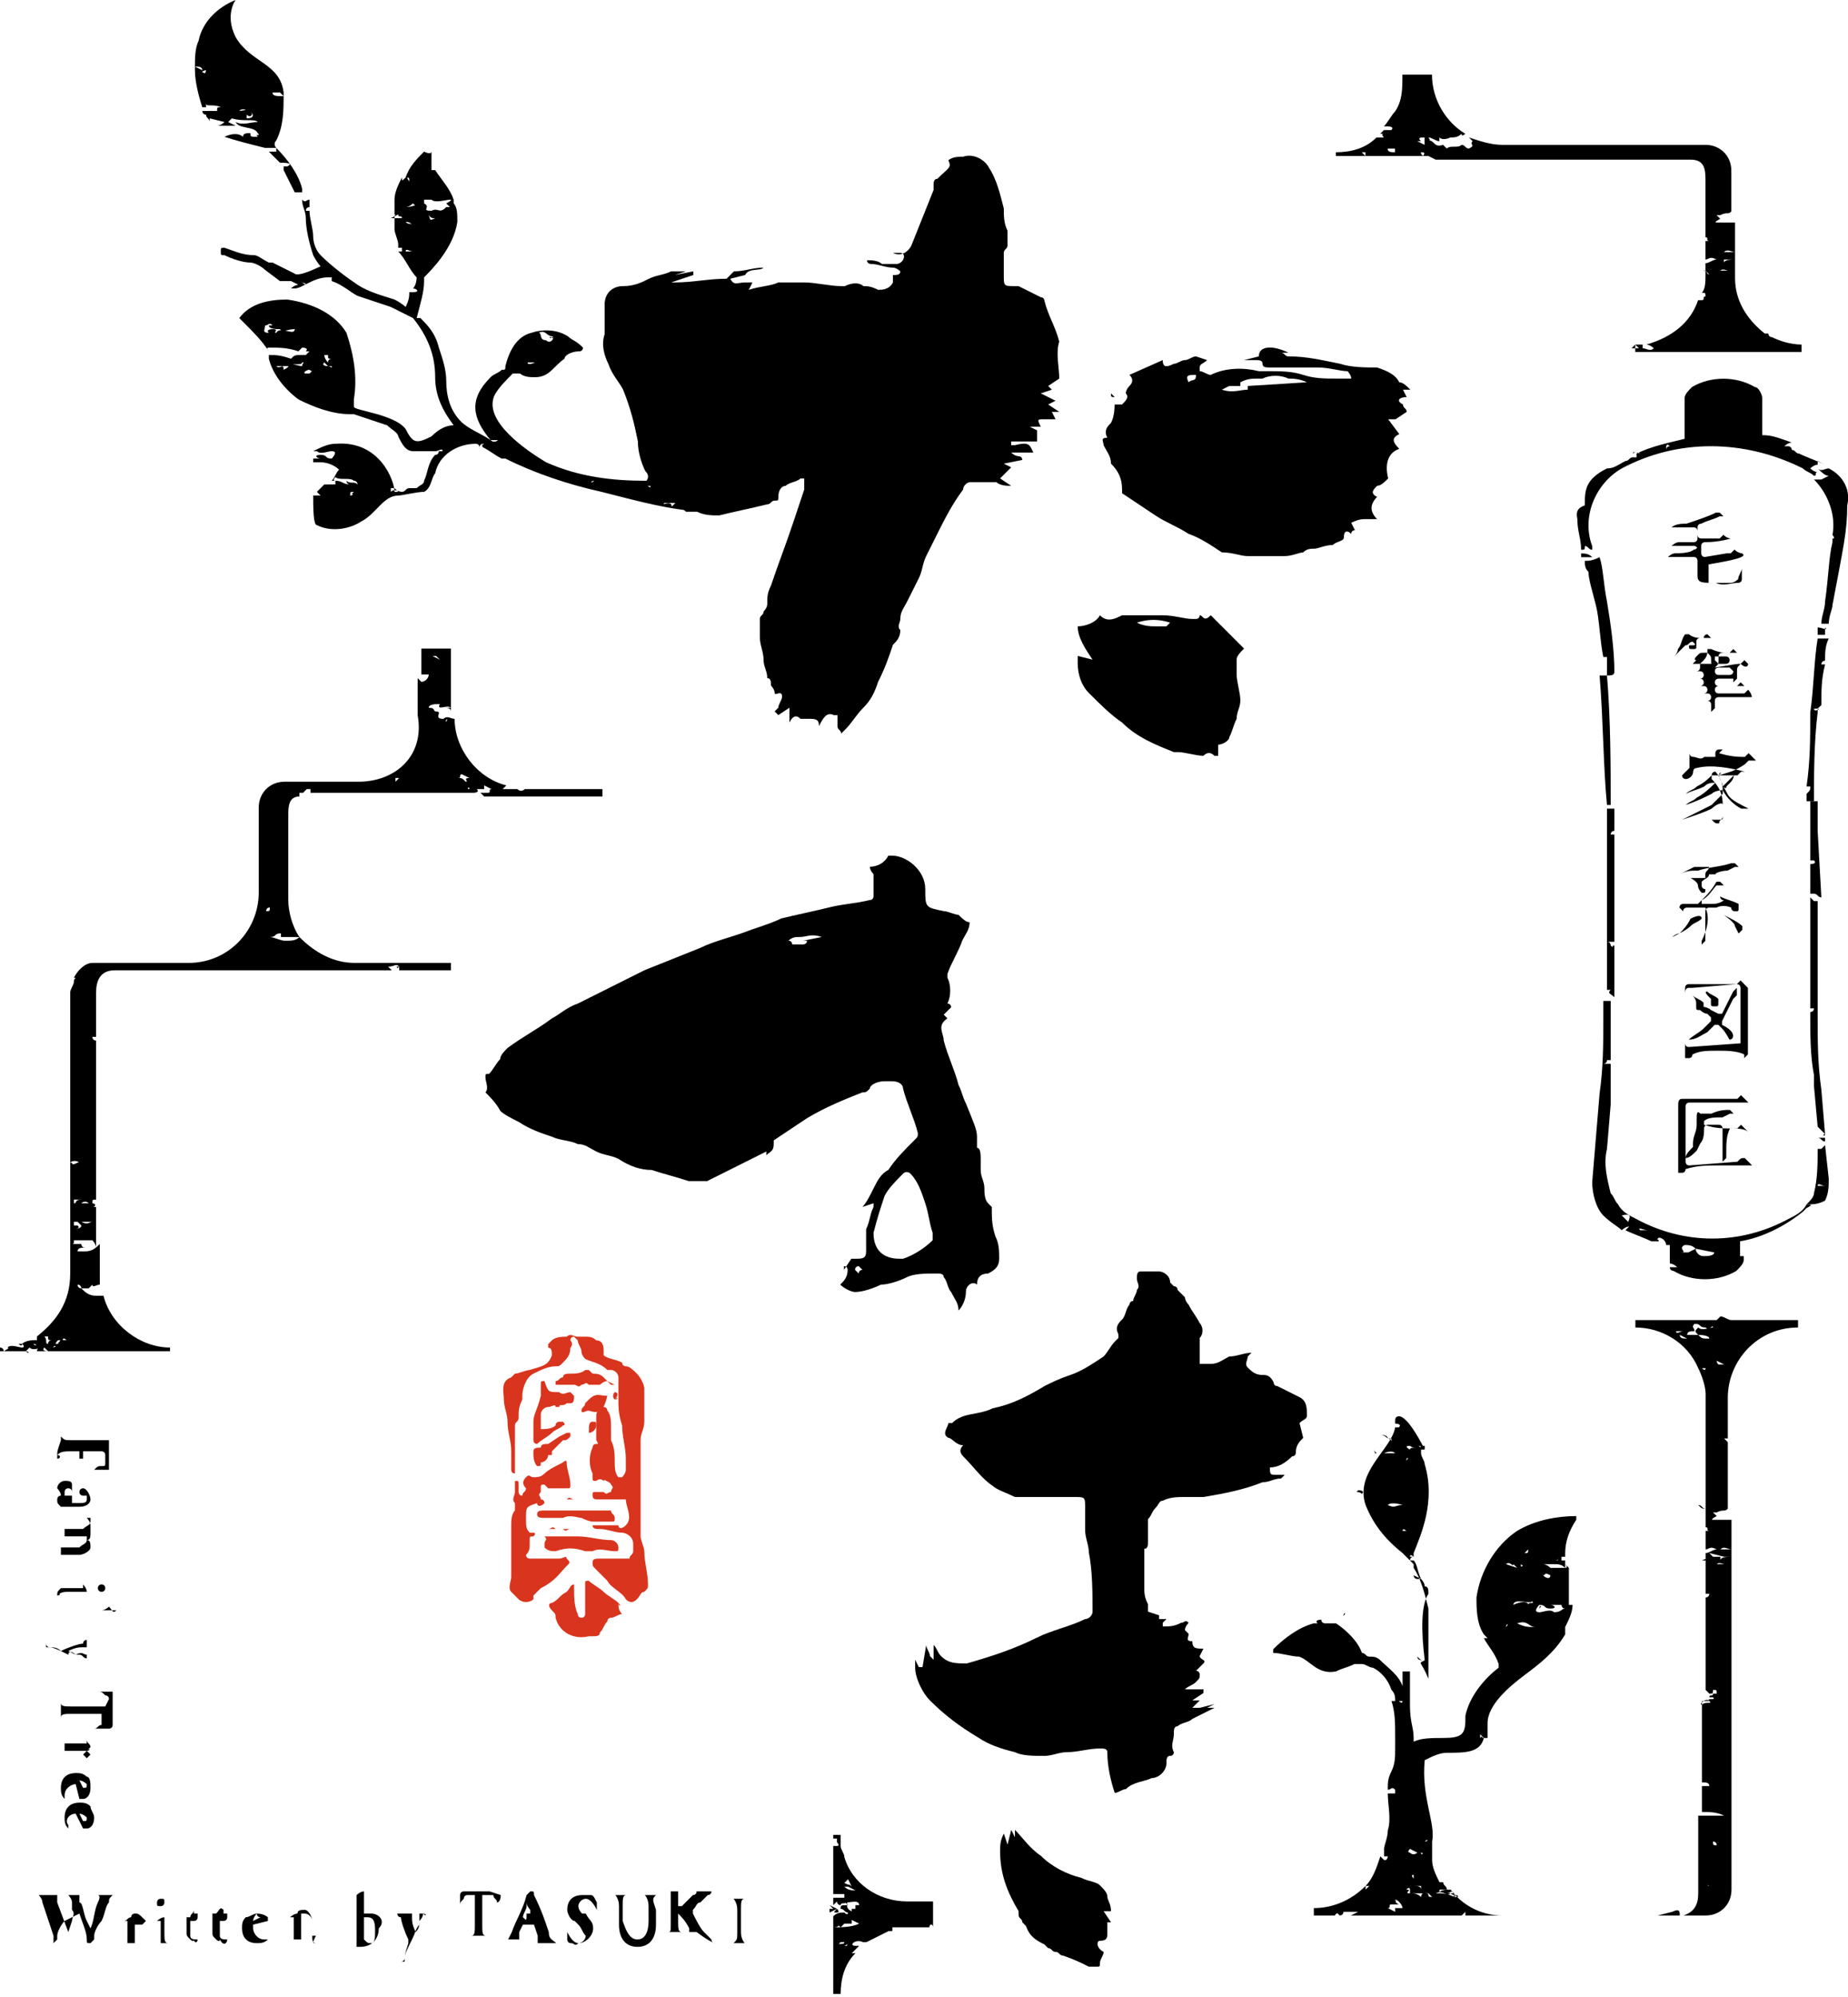 <?xml version="1.0" encoding="utf-8"?>
<!-- Generator: Adobe Illustrator 26.5.3, SVG Export Plug-In . SVG Version: 6.00 Build 0)  -->
<svg version="1.1" id="レイヤー_1" xmlns="http://www.w3.org/2000/svg" xmlns:xlink="http://www.w3.org/1999/xlink" x="0px"
	 y="0px" viewBox="0 0 50 54" style="enable-background:new 0 0 50 54;" xml:space="preserve">
<style type="text/css">
	.st0{fill:#D9341D;}
</style>
<g id="logo_bk" transform="translate(50 54.029)">
	<g id="グループ_578" transform="translate(-50 -54.029)">
		<g id="グループ_554" transform="translate(27.532 72.045)">
			<path id="パス_675" class="st0" d="M-10.1-30.1c0-0.1-0.1-0.3-0.1-0.4c0-0.3,0-0.5,0-0.8c0,0,0,0,0-0.1c0-0.2,0-0.4,0-0.6
				c0-0.2,0-0.4,0-0.6c0-0.1,0-0.3,0-0.5s0.1-0.3,0.1-0.5c0-0.3,0-0.6,0-0.9c0-0.1-0.1-0.3-0.2-0.4c-0.1-0.1-0.2-0.2-0.3-0.2
				c0,0-0.1,0-0.1-0.1c-0.2-0.1-0.4-0.1-0.5-0.2l0,0c0,0,0-0.1,0-0.1c0-0.1,0-0.3-0.2-0.3l0,0c-0.1-0.1-0.2-0.1-0.3-0.1
				c-0.1,0-0.1,0-0.2,0c-0.1,0-0.2-0.1-0.3,0c-0.1,0-0.3,0-0.4,0.1c0,0-0.1,0.1-0.1,0.1c0,0,0,0.1,0,0.1c0.1,0,0.1,0.1,0.1,0.2l0,0
				v0c-0.1,0.3-0.3,0.3-0.6,0.4c-0.1,0-0.3,0.1-0.4,0.1l0,0c0,0-0.1,0.1-0.1,0.1c-0.3,0.1-0.2,0.4-0.2,0.6c0,0.2,0.1,0.4,0.1,0.6
				c0,0.3,0.1,0.5,0.1,0.8c0,0.1,0,0.2,0,0.3c0,0.1,0,0.1,0,0.2c0,0,0,0.1,0.1,0.1c0,0,0,0,0-0.1c0-0.1,0-0.2,0-0.3c0-0.1,0,0,0,0
				c0,0,0,0,0,0c0-0.2,0-0.4,0-0.6l0,0c0-0.1,0-0.1,0-0.2c0,0,0-0.1,0-0.1c0-0.1,0.1-0.1,0.1-0.2c0-0.2,0-0.3,0.1-0.5
				c0,0,0-0.1,0-0.1c0-0.2,0.1-0.5,0.3-0.6c0.2-0.1,0.4-0.2,0.6-0.2c0.1,0,0.1,0,0.2-0.1c0.1-0.1,0.2-0.2,0.2-0.4l0,0
				c0,0,0.1-0.1,0-0.2c0-0.1,0.1-0.1,0.1-0.1c0,0,0.1,0.1,0.1,0.1c0,0.1,0.1,0.2,0.1,0.3c0,0.1,0.1,0.2,0.1,0.2l0,0
				c0.2,0.1,0.4,0.1,0.6,0.3c0,0,0.1,0,0.1,0c0.1,0,0.2,0.1,0.2,0.2c0,0.2,0,0.4,0,0.6c0,0.2,0,0.4,0.1,0.7c0,0.3,0.1,0.6,0.1,0.9
				c0,0.1,0,0.2,0,0.3l0,0c0,0.1-0.1,0.2-0.1,0.2l0,0c0,0-0.1,0-0.1,0l0,0c-0.1-0.1-0.1-0.3-0.1-0.4c0-0.2,0-0.4-0.1-0.6l0,0
				c0,0,0,0,0,0c0,0,0-0.1,0-0.1l0,0c0-0.1,0-0.1,0-0.2l0,0c0-0.2,0-0.4-0.1-0.5l0,0c0,0,0-0.1-0.1-0.1c-0.1,0-0.1,0-0.1,0.1l0,0
				c0,0,0,0,0,0c0,0,0,0,0,0c0,0,0,0,0,0c-0.1,0-0.1,0.1-0.1,0.2c0,0.2,0,0.4,0,0.6c0.1,0.1,0,0.3,0.1,0.4c0,0,0,0,0,0
				c0,0.1,0.1,0.2,0.1,0.3c0.1,0.1,0.1,0.1-0.1,0.2S-11-32-11-31.9c0.1,0.1,0,0.1,0,0.2c-0.1,0-0.1,0.1-0.2,0l0,0
				c-0.1,0-0.1,0-0.2,0c-0.1,0-0.1,0-0.1,0.1c0,0.1,0.1,0.1,0.1,0.1c0,0,0,0,0,0c0.2,0,0.5,0,0.7,0c0,0,0.1,0,0.1,0
				c0,0.2,0.2,0.5,0,0.7l0,0c-0.1,0.1-0.2,0.1-0.2,0c0,0,0,0,0,0c-0.2,0-0.4,0-0.7,0c0,0,0,0,0,0l0,0c0,0.1,0.1,0.1,0.2,0.1
				c0.2,0,0.4,0.1,0.6,0.1c0.1,0,0.3,0.1,0.3,0.3c0,0,0,0,0,0c0,0.1,0,0.2,0,0.2c0,0.1-0.1,0.1-0.1,0.2c0,0,0,0,0,0
				c-0.3,0-0.5,0-0.8,0c-0.1,0-0.2,0-0.2,0.1c0,0.1,0,0.1,0.1,0.2c0.1,0.1,0.2,0.2,0.3,0.3c0.1,0.2,0.4,0.3,0.5,0.5
				c0.1,0.1,0.2,0.1,0.3,0c0,0,0,0,0,0c0.1-0.1,0.1-0.2,0.2-0.2c0.1-0.1,0.1-0.1,0.1-0.2C-10-29.5-10.1-29.8-10.1-30.1z"/>
			<path id="パス_676" class="st0" d="M-12.2-29.7c0.1-0.1,0.1-0.1,0-0.2c0-0.1-0.1,0-0.2,0c-0.3,0-0.5,0-0.8,0
				c-0.1,0-0.1-0.1-0.1-0.1c0.1-0.1,0.1-0.2,0.1-0.3c0,0,0,0,0-0.1c0-0.1,0-0.1,0.1-0.1c0,0,0,0,0,0l0,0c0.1-0.1,0-0.1,0-0.1
				c0,0-0.1,0-0.1,0l0,0l0,0c0,0,0,0,0,0c-0.1-0.1-0.1-0.2-0.1-0.3l0,0c0,0,0,0,0-0.1c0-0.3,0-0.3,0.3-0.4c0,0,0,0,0,0l0,0
				c0,0.1,0.1,0.1,0.2,0c0,0,0-0.1-0.1-0.1c0-0.1-0.1-0.1,0-0.2l0,0c0,0,0-0.1,0-0.1c0-0.1,0-0.1,0.1-0.1l0,0c0,0,0.1,0.1,0.1,0.1
				c0.2,0,0.3,0,0.5,0c0.1,0,0.1,0,0.1-0.1c0-0.2-0.1-0.4-0.1-0.6c0-0.1-0.1,0-0.1,0c-0.2,0.1-0.4,0.2-0.5,0.3
				c-0.1,0.1-0.2,0.1-0.3,0.1l0,0c-0.1,0-0.1-0.1-0.2,0c-0.1,0.1-0.1,0.2,0,0.3c0,0.1-0.1,0.1-0.1,0.2c-0.1,0-0.1-0.1-0.1-0.1
				c0,0,0,0,0,0l0,0c0-0.1,0-0.1,0-0.2c0-0.1,0-0.1-0.1-0.1l0,0c0,0,0,0.1,0,0.1l0,0c0,0.1,0,0.1,0,0.2c0,0.1-0.1,0.2,0,0.3l0,0
				l0,0.1c0,0,0,0,0,0.1c-0.1,0.1-0.1,0.3-0.1,0.4c0,0.2,0,0.4,0,0.6l0,0c0,0.3,0,0.5,0,0.8c0,0.1-0.1,0.3,0,0.4
				c0.1,0.1,0.2,0.2,0.2,0.2c0.1,0.1,0.3,0.1,0.4,0c0,0,0,0,0-0.1c0.1-0.1,0.1-0.1,0.2-0.2C-12.5-29.3-12.4-29.5-12.2-29.7z
				 M-12.6-31.5C-12.6-31.5-12.6-31.5-12.6-31.5L-12.6-31.5L-12.6-31.5z"/>
			<path id="パス_677" class="st0" d="M-10.8-28.7c-0.1-0.1-0.3-0.2-0.4-0.3c-0.1-0.1-0.3-0.2-0.4-0.3c-0.1,0-0.1,0-0.1,0.1
				c0,0.3,0,0.5,0,0.8c0,0,0,0.1-0.1,0.1c-0.1,0-0.1-0.1-0.1-0.1c-0.1-0.2-0.1-0.5-0.1-0.7c0,0,0-0.1,0-0.1c-0.1,0-0.1,0.1-0.2,0.2
				l0,0c-0.2,0.1-0.2,0.2-0.4,0.3c-0.1,0-0.1,0.1,0,0.2c0.1,0.1,0.1,0.1,0.1,0.2c0.1,0.4,0.5,0.6,0.9,0.5c0,0,0,0,0.1,0
				c0.1,0,0.2,0,0.2-0.1c0.1-0.1,0.1-0.2,0.2-0.3c0-0.1,0.1-0.1,0.1-0.1c0.1,0,0.2-0.1,0.3-0.1C-10.8-28.5-10.8-28.6-10.8-28.7
				C-10.7-28.6-10.8-28.6-10.8-28.7z"/>
			<path id="パス_678" class="st0" d="M-12.8-30.3c0,0,0,0.1,0,0.1c0.1,0.1,0.2,0.1,0.3,0.1c0.3-0.1,0.5-0.1,0.8,0
				c0.1,0,0.2,0,0.2,0c0.2-0.1,0.4,0,0.6,0c0.1,0,0.1,0,0.1-0.1c0-0.1-0.1-0.2-0.2-0.2c-0.3,0-0.6-0.1-0.9-0.1c-0.3,0-0.6,0-0.9,0
				C-12.7-30.4-12.8-30.4-12.8-30.3z"/>
			<path id="パス_679" class="st0" d="M-11.5-30.9c0.2,0,0.3,0,0.5,0c0.1,0,0.1,0,0.1-0.1c0-0.1-0.1-0.1-0.1-0.2c0,0,0,0,0,0
				c-0.2,0-0.4,0-0.6,0c-0.1,0-0.3,0-0.4,0c-0.1,0-0.3,0-0.4,0c-0.1,0-0.2,0-0.4,0c-0.1,0-0.2,0-0.2,0.1c0,0.1,0.1,0.1,0.2,0.1
				c0,0,0.1,0,0.1,0c0.1,0,0.2,0,0.3,0c0,0,0.1,0,0.1,0c0.2-0.1,0.4,0,0.5,0C-11.6-30.9-11.5-30.9-11.5-30.9z"/>
			<path id="パス_680" class="st0" d="M-13-32.4c0.1,0,0.1,0,0.1-0.1c0.1,0,0.2-0.1,0.2-0.2l0.1,0l0,0l0-0.1
				c0.1-0.1,0.2-0.2,0.3-0.3c0.1,0,0.1,0,0.2-0.1c0,0,0-0.1,0-0.1c0,0-0.1,0-0.1,0l0,0l-0.2,0.1l0,0l-0.3,0.2c-0.1,0-0.2,0-0.2,0.1
				c-0.1,0-0.2,0-0.2,0.1l0,0c0,0,0,0.1,0,0.1S-13.1-32.5-13-32.4z"/>
			<path id="パス_681" class="st0" d="M-11.1-34.3L-11.1-34.3c-0.2,0-0.3-0.1-0.5,0.1c0,0-0.1,0.1-0.1,0.1c0,0.1-0.1,0.1-0.1,0.2
				c0,0.1,0.1,0,0.2,0C-11.3-33.8-11.2-33.9-11.1-34.3C-11.1-34.3-11.1-34.3-11.1-34.3z"/>
			<path id="パス_682" class="st0" d="M-11.6-33.3c0.1,0,0.2-0.1,0.2-0.2c0-0.1,0-0.1-0.1-0.1C-11.6-33.6-11.6-33.5-11.6-33.3
				C-11.6-33.4-11.6-33.4-11.6-33.3C-11.6-33.4-11.6-33.3-11.6-33.3z"/>
			<path id="パス_683" class="st0" d="M-11.2-32C-11.2-32-11.2-32-11.2-32L-11.2-32c0.1-0.1,0.2-0.2,0.2-0.2
				c-0.1-0.1-0.1-0.3-0.2-0.4c0-0.1-0.1-0.2-0.1-0.3c0-0.1,0-0.1-0.1-0.1c-0.1,0-0.1,0.1-0.1,0.1c-0.1,0.2-0.1,0.5,0,0.7
				c0,0,0,0.1,0,0.1c0,0.1,0,0.1,0.1,0.1C-11.4-32-11.3-32.1-11.2-32z"/>
			<path id="パス_684" class="st0" d="M-10.9-34.2C-10.8-34.2-10.8-34.3-10.9-34.2c0.1-0.1,0.1-0.2,0-0.2
				C-10.9-34.4-11-34.3-10.9-34.2C-11-34.3-10.9-34.2-10.9-34.2C-10.9-34.2-10.9-34.2-10.9-34.2z"/>
			<path id="パス_685" class="st0" d="M-13.1-33.6L-13.1-33.6c0,0.2,0,0.4,0,0.5c0,0,0,0.1,0.1,0.1c0.1-0.1,0.3-0.2,0.4-0.3
				c0.1-0.1,0.2-0.1,0.3-0.2c0,0,0.1,0,0-0.1c0,0,0,0-0.1,0c0,0-0.1,0-0.1,0.1l0,0c-0.1,0.1-0.3,0.1-0.4,0.1l0,0c0-0.1,0-0.3,0-0.4
				c0-0.1,0.1-0.2,0.2-0.2c0.1,0,0.2-0.1,0.2,0c0,0,0,0,0.1,0c0-0.1,0.1,0,0.2-0.1l0,0l0.1,0l0,0c0.1,0,0.1-0.1,0.1-0.2
				c0,0-0.1-0.1-0.1-0.1c0,0,0,0,0,0c-0.1,0-0.2,0.1-0.3,0c-0.3,0-0.3,0-0.4-0.3l0,0c-0.1,0-0.1,0-0.1,0.1c0,0.1,0,0.2,0,0.3
				C-13-33.9-13.1-33.8-13.1-33.6z"/>
			<path id="パス_686" class="st0" d="M-12.5-30.7C-12.5-30.7-12.5-30.7-12.5-30.7C-12.5-30.7-12.5-30.7-12.5-30.7
				c-0.1-0.1-0.1,0-0.2,0C-12.6-30.7-12.6-30.7-12.5-30.7z"/>
			<path id="パス_687" class="st0" d="M-11.1-34.7L-11.1-34.7c0,0-0.1-0.1-0.1-0.1c-0.1-0.1-0.2-0.1-0.3-0.1l0,0
				c0,0-0.1-0.1-0.1-0.1c0,0-0.1,0-0.1,0c-0.1,0.1-0.3,0.1-0.4,0.1c-0.1,0-0.2,0-0.2,0.1l0,0c-0.1,0-0.1,0.1-0.2,0.1l0,0
				c0,0,0,0.1,0,0.1c0.1,0,0.2,0,0.2,0c0.1,0,0.2,0,0.3,0c0,0,0,0,0,0l0,0c0.1,0,0.1,0.1,0.2,0c0.1,0,0.1-0.1,0.2,0
				c0.1,0,0.2,0,0.3,0C-11.3-34.6-11.2-34.7-11.1-34.7l0.1,0.1c0,0,0.1,0,0.1,0c0,0,0,0,0,0l0,0L-11.1-34.7z M-12.5-34.7L-12.5-34.7
				z"/>
			<path id="パス_688" class="st0" d="M-12.2-31.5c0.1,0,0.1,0,0.2,0C-12.1-31.5-12.1-31.6-12.2-31.5L-12.2-31.5
				C-12.3-31.6-12.3-31.6-12.2-31.5C-12.3-31.5-12.3-31.5-12.2-31.5z"/>
			<path id="パス_689" class="st0" d="M-12.4-30.7C-12.4-30.7-12.4-30.7-12.4-30.7C-12.4-30.7-12.5-30.7-12.4-30.7
				C-12.4-30.7-12.4-30.7-12.4-30.7z"/>
			<path id="パス_690" class="st0" d="M-12.3-30.7c0.1,0.1,0.1,0,0.2,0C-12.1-30.7-12.2-30.7-12.3-30.7
				C-12.3-30.7-12.3-30.7-12.3-30.7L-12.3-30.7z"/>
		</g>
		<g id="グループ_577">
			<g id="グループ_557" transform="translate(26.334 8.337)">
				<path id="パス_691" d="M-2.8,15.1c0.2,0,0.4-0.1,0.5-0.3c0,0,0.1,0,0.1,0c0.4,0,0.9,0.4,0.9,0.9c0,0.5,0,0.5,0.5,0.6
					c0.1,0,0.3,0.1,0.4,0.1c0.1,0.1,0.2,0.2,0.3,0.2c0,0,0,0,0,0c0,0.2-0.1,0.3-0.2,0.5c-0.1,0.3-0.3,0.6-0.4,0.9c0,0,0,0.1,0,0.1
					c0.1,0.2,0.1,0.5,0,0.7c0.1,0,0.1,0.1,0.1,0.1c0,0-0.1,0.1-0.1,0.1c0,0-0.1,0.1-0.1,0.1c0,0,0.1,0.1,0.1,0.1
					c-0.3,0.2-0.1,0.4-0.1,0.6c0.1,0.4,0.3,0.8,0.4,1.2c0.1,0.2,0.1,0.3,0.2,0.5C0,22,0.1,22.2,0.1,22.4c0,0.1,0,0.2,0,0.3
					c0.1,0,0.1,0.2,0.1,0.3c0,0.1,0,0.2,0,0.3c0,0.2,0.1,0.3,0.1,0.5c0,0.1,0,0.3,0.1,0.4c0,0,0.1,0.1,0.1,0.1l0,0
					c0,0.3,0,0.5,0.1,0.8c0.1,0.2,0.1,0.4,0.1,0.6c0,0.2-0.1,0.3-0.3,0.4c-0.2,0-0.3,0.1-0.3,0.3c-0.1-0.1-0.3,0-0.3,0.2
					s-0.1,0.4-0.2,0.5c0-0.2-0.1-0.3-0.2-0.5c-0.1-0.1-0.1-0.3-0.2-0.4c0-0.1-0.1-0.1-0.2-0.1c-0.3,0-0.6,0-0.8,0.1
					c-0.2,0.1-0.5,0.2-0.7,0.2c-0.2,0.1-0.5,0.2-0.7,0.2c-0.1,0-0.3-0.1-0.4-0.2c0.1-0.1,0.2-0.2,0.2-0.4c0,0,0-0.1-0.1-0.1l0,0.1
					l0,0l0.2-0.3c0,0,0.1,0,0.1,0c0.2,0,0.3,0,0.3-0.2c0-0.1,0-0.3,0-0.4c0-0.1,0-0.2,0-0.2c0.1-0.2,0.1-0.4,0.2-0.6c0,0,0,0,0-0.1
					L-3,24.3l0,0c0.1-0.1,0.2-0.3,0.3-0.5c0.1-0.2,0.2-0.4,0.4-0.5c0.2-0.3,0.4-0.5,0.7-0.8c0.1-0.1,0.1-0.1,0.1-0.2
					c-0.1-0.4-0.3-0.8-0.4-1.2c0-0.1-0.1-0.2-0.3-0.2c-0.1,0-0.2,0-0.2,0c-0.2,0-0.4,0.1-0.4,0.2c-0.1,0.1-0.1,0.1-0.2,0.1
					c-0.5,0.2-1,0.4-1.5,0.7c-0.3,0.2-0.6,0.4-0.9,0.6c0,0,0,0,0,0.1c0,0.2-0.1,0.2-0.2,0.3l0-0.1L-6,23c-0.4,0.2-0.8,0.4-1.2,0.6
					c-0.2,0-0.3,0-0.5,0c-0.3-0.1-0.7-0.2-1-0.3C-9,23.3-9.3,23.2-9.6,23c-0.2-0.1-0.4-0.1-0.6-0.2c-0.2-0.1-0.3-0.2-0.5-0.2
					c-0.2-0.1-0.5-0.1-0.7-0.2c-0.3-0.1-0.6-0.2-0.9-0.4c-0.2-0.1-0.4-0.2-0.5-0.3c-0.1-0.2-0.3-0.4-0.4-0.5c0,0,0,0,0,0
					c0.1-0.1,0-0.3,0-0.4c0-0.1,0-0.1,0.1-0.1c0.1-0.1,0.2-0.3,0.3-0.4c0-0.1,0.1-0.2,0.2-0.3c0.4-0.3,0.8-0.5,1.2-0.8
					c0.2-0.1,0.4-0.3,0.7-0.4c0.6-0.3,1.2-0.6,1.8-0.9c0.5-0.2,1-0.4,1.5-0.6c0.4-0.2,0.9-0.3,1.4-0.5c0.3-0.1,0.6-0.2,0.8-0.3
					c0.4-0.1,0.9-0.2,1.3-0.3c0.4-0.1,0.7-0.1,1.1-0.2c0.1,0,0.1-0.1,0.1-0.1c0-0.2,0-0.4,0-0.6C-2.8,15.2-2.8,15.1-2.8,15.1z
					 M-2,25.7c0,0,0.1,0,0.1,0c0.3-0.1,0.6-0.3,0.8-0.5c0,0,0-0.1,0-0.2c-0.1-0.3-0.1-0.5-0.2-0.8c-0.1-0.3-0.2-0.6-0.4-0.8
					c0,0-0.1-0.1-0.2,0c-0.2,0.2-0.4,0.4-0.5,0.6c-0.1,0.3-0.2,0.6-0.3,1C-2.7,25.5-2.4,25.7-2,25.7L-2,25.7z M-4.1,17
					C-4.1,16.9-4.1,16.8-4.1,17c-0.3-0.1-0.4,0-0.6,0C-4.8,17-4.9,17-5,17.1c0.1,0,0.1,0.1,0.1,0.1c0.1,0,0.2,0,0.3,0
					c0,0,0.1,0,0.1-0.1c0,0-0.1,0-0.1,0c0,0,0,0,0,0L-4.1,17z M-3.1,26.1c0-0.1,0.1-0.1,0.1-0.1c0,0-0.1-0.1-0.1-0.1
					c0,0-0.1,0-0.1,0.1L-3.1,26.1z"/>
				<g id="グループ_555" transform="translate(6.025)">
					<path id="パス_692" d="M-4.4,3.9l-0.3,0l0,0H-5C-4.9,4-4.8,4-4.8,4c0,0,0.1,0,0.1,0.1l-0.5,0.1L-5,4.3l-0.3,0.3L-5,4.8l0,0
						c-0.1,0-0.3,0-0.4-0.1c-0.2,0-0.5,0-0.7,0c-0.1,0-0.2,0.1-0.2,0.2C-6.6,5.3-6.8,5.7-7,6.1c-0.1,0.2-0.2,0.4-0.3,0.6
						c-0.1,0.2-0.1,0.4-0.2,0.6c-0.1,0.2-0.2,0.4-0.3,0.6C-7.9,8.1-8,8.2-8,8.4c0,0.1-0.1,0.2,0,0.3c0,0.2-0.1,0.3-0.2,0.4
						c-0.1,0.3-0.2,0.6-0.4,1c-0.1,0.3-0.2,0.5-0.4,0.7c-0.2,0.2-0.3,0.4-0.5,0.6c0,0-0.1,0.1-0.1,0.1c0-0.1-0.1-0.1-0.1-0.2
						c0-0.1,0-0.1,0-0.2c0-0.1,0-0.1,0-0.1c0,0-0.1,0-0.1,0c-0.2-0.1-0.3,0.1-0.4,0.3c0-0.2-0.1-0.2-0.3-0.2c-0.1,0-0.2,0-0.2,0
						c-0.1-0.1-0.2-0.1-0.3,0.1c0,0,0,0,0,0c0,0,0,0,0,0v-0.4l0,0l-0.3,0.2l-0.1-0.1c0,0,0.1-0.1,0.1-0.1c0,0,0,0,0,0
						c0-0.1,0.1-0.2,0.1-0.3c0-0.2-0.2,0-0.2-0.1c0-0.1-0.1-0.2-0.1-0.2c0-0.1,0-0.2-0.1-0.2c0,0,0,0,0,0c0-0.2-0.1-0.3-0.1-0.5
						c0-0.2-0.1-0.4-0.1-0.6c0-0.2,0-0.3,0-0.5c0-0.1,0.1-0.1,0.1-0.2c0,0,0.1-0.1,0.1-0.2c0-0.2,0-0.3,0.1-0.5
						c0.2-0.6,0.4-1.1,0.6-1.7c0.1-0.3,0.2-0.6,0.3-0.9c0-0.1,0-0.1,0-0.2c0,0,0-0.1,0-0.1c0,0-0.1,0-0.1,0
						c-0.1,0.1-0.3,0.1-0.4,0.2c-0.1,0-0.2,0.1-0.2,0.3c0,0.1,0,0.1-0.1,0.1c-0.1,0-0.1,0.1-0.2,0.1c-0.4,0.1-0.9,0.2-1.3,0.3
						c-0.2,0-0.4,0-0.6-0.1c-0.1,0-0.1,0-0.2,0c0,0-0.1,0-0.1,0c-0.2-0.2-0.4-0.3-0.6-0.5c-0.1-0.1-0.1-0.1-0.2-0.2c0,0-0.1,0-0.2,0
						c0,0-0.1,0-0.1,0c0,0,0-0.1,0-0.1c0.1-0.1,0.1-0.2,0-0.3c-0.1-0.2-0.2-0.5-0.2-0.8c-0.1-0.5-0.2-0.9-0.4-1.4
						c-0.1-0.2-0.3-0.4-0.4-0.7c-0.1-0.2-0.2-0.5-0.1-0.8c0-0.3,0-0.5,0-0.8c0-0.3,0.2-0.5,0.5-0.5c0,0,0,0,0,0
						c0.3,0,0.5-0.1,0.7-0.2c0.2-0.1,0.4-0.1,0.6-0.2c0.1,0,0.3,0,0.4,0l-0.3,0.1l0,0l0.5-0.1l0,0.1l-0.6,0.2l0,0c0,0,0.1,0,0.1,0
						c0.5,0,0.9-0.1,1.4-0.1c0,0,0.1-0.1,0.1-0.1c0,0,0.1-0.1,0.1-0.1c0.3,0,0.5-0.1,0.8-0.1c0,0,0,0,0,0c-0.1,0.1-0.4,0-0.5,0.2
						l-0.4,0.1c0.1,0.2,0.2,0.1,0.4,0.1c0.1,0,0.1,0,0.2,0l-0.1,0.2c0.3-0.1,0.6-0.1,0.8-0.2c0.1,0,0.2,0,0.3,0c0.1,0,0.3,0,0.4,0
						c0.3,0,0.7,0.1,1,0.1c0,0,0.1,0,0.1,0c0.2-0.1,0.4-0.1,0.5,0c0,0,0.1,0,0.1,0l-0.1,0l0,0c0.1,0,0.2,0,0.4,0.1
						c0.1,0,0.3,0,0.4-0.2c0,0,0-0.1,0-0.1c0,0,0,0,0-0.1C-8.1-0.9-8-0.9-8-1c0,0-0.1-0.1-0.2-0.1c-0.2,0-0.4-0.1-0.6-0.1
						c0,0-0.1,0-0.1-0.1c0.1,0,0.3,0,0.4,0.1c0.1,0,0.3,0,0.4,0c0.1,0,0.2-0.1,0.2-0.2c0-0.1-0.1-0.1-0.1-0.1c0,0-0.1,0-0.2,0
						c0,0,0,0,0,0c0.2,0.1,0.4,0,0.5-0.2c0,0,0,0,0,0c0.2-0.5,0.4-1,0.6-1.5c0,0,0-0.1,0-0.1c0-0.1,0-0.2,0.1-0.2
						C-6.7-3.8-6.6-3.8-6.7-4c0.1-0.1,0.3-0.1,0.4-0.1C-6-4.2-5.7-4-5.6-3.8c0.2,0.3,0.3,0.7,0.4,1.1c0,0.2,0,0.4,0.1,0.6
						c0,0.1,0,0.3,0,0.4c0,0.1-0.1,0.1-0.1,0.2c0,0.2,0,0.4,0,0.6c0,0.3,0,0.3,0.3,0.3c0,0,0,0,0.1,0c0.2,0.1,0.4,0.2,0.6,0.3
						c0.1,0,0.1,0.1,0.1,0.1C-4,0.2-3.8,0.5-3.7,0.9c0,0,0,0,0,0c-0.1,0.3,0,0.7,0,1c0,0,0,0,0,0L-4,2.1l0.1,0.1l-0.3,0.1l0,0
						l0.4,0.2L-4,2.6l0.3,0.2l0,0l-0.2,0l0,0L-3.8,3C-3.9,3-4,3-4.1,3c-0.2,0-0.2,0-0.1,0.2h-0.3v0l0.2,0.1l0,0.3
						c-0.2,0-0.4,0-0.6,0c0,0,0,0-0.1,0c0,0,0,0,0,0.1c0,0,0,0,0.1,0C-4.5,3.6-4.5,3.7-4.4,3.9z"/>
					<path id="パス_693" d="M-2.2,2.4c0,0.1,0,0.2,0,0.2c0.1,0,0.1,0,0.2,0c0.1-0.1,0.2-0.2,0.1-0.3c0,0,0-0.1,0.1-0.2
						c0.1-0.1,0.1-0.2,0-0.3l0.9-0.4c0,0.2,0.1,0.2,0.3,0.1c0.1,0,0.2-0.1,0.3-0.1c0.1,0,0.2-0.1,0.3-0.1l0.3,0.1
						C0.2,1.5,0.1,1.5,0.1,1.6c0,0,0,0.1,0,0.1c0.1,0,0.2,0.1,0.3,0.1c0.4-0.2,0.9-0.2,1.3-0.1c0.1,0,0.1,0,0.2,0c0.4,0,0.7,0,1,0.1
						c0.3,0.1,0.6,0.1,0.9,0.1l0.4,0c0-0.1-0.1-0.2-0.1-0.2C3.9,1.7,3.6,1.6,3.3,1.6c-0.4,0-0.9,0-1.3,0c-0.1,0-0.2,0-0.2-0.1
						c0-0.1-0.1-0.1-0.2-0.1c-0.1,0-0.2,0-0.3,0v0l0.4-0.1c0-0.3,0.4-0.3,0.8-0.1L2.3,1.2c0.1,0,0.1,0.1,0.2,0.1
						C3,1.3,3.4,1.4,3.9,1.5c0.3,0.1,0.7,0.1,1,0.1C5.2,1.7,5.4,1.8,5.5,2C5.6,2,5.7,2.1,5.8,2.2c0,0-0.1,0-0.1,0c0,0-0.1,0-0.1,0
						l0.1,0.2C5.5,2.4,5.4,2.5,5.6,2.6c0,0.1,0.1,0.1,0.1,0.2l0,0L5.4,3L5.2,3l0,0l0.3,0.4c-0.2,0.1-0.2,0.2,0,0.4
						C5.2,3.9,5.1,4.2,5.2,4.6C5.1,4.7,5,4.8,4.9,4.8C4.8,4.9,4.7,5,4.9,5.1c-0.2,0.2-0.2,0.4,0,0.6c-0.1,0-0.2,0-0.3,0
						c-0.1,0-0.2,0-0.4,0.1L4.3,6c0,0-0.1,0-0.1,0.1C4.1,6,4,6,4,6.2c0,0.1-0.2,0.1-0.3,0.2c-0.2,0-0.4,0.1-0.5,0.1
						C3.1,6.5,3,6.5,2.9,6.6C2.8,6.6,2.6,6.7,2.4,6.7c-0.2,0-0.4,0-0.6,0c-0.1,0-0.3,0-0.4,0C1.2,6.7,1,6.6,0.7,6.6
						C0.4,6.4,0.1,6.2-0.2,6.1c-0.3-0.2-0.6-0.3-0.9-0.5S-1.7,5.2-2,5C-2,5-2,4.9-2,4.9C-2,4.6-2.1,4.4-2.3,4.2
						C-2.3,4-2.4,3.9-2.5,3.7c0-0.1-0.1-0.2,0.1-0.2c-0.1-0.2,0-0.3,0.1-0.4C-2.2,2.9-2.2,2.7-2.2,2.4c-0.1,0-0.1,0-0.1-0.1
						L-2.2,2.4z M3,2C3,2,3,2,3,2C2.8,1.9,2.6,1.9,2.5,1.9C2.3,1.8,2,1.8,1.8,1.9c0,0-0.1,0-0.1,0c-0.2,0-0.3,0-0.5,0.1l0,0.1
						L0.9,2.1L0.7,2.2c0.3,0.1,0.5,0,0.7,0L1.4,2.1L3,2z M-0.2,2c0.1-0.1,0.2,0,0.2-0.2C-0.2,1.8-0.3,1.8-0.2,2z"/>
					<path id="パス_694" d="M1.3,9.2C1.2,9.3,1.1,9.4,1.1,9.5c0,0.1,0,0.3,0,0.4c0,0.2,0.1,0.5,0.1,0.7c0,0.2-0.1,0.3-0.1,0.5
						c-0.1,0.2-0.1,0.3-0.2,0.5c0,0.1-0.2,0.2-0.3,0.2v0.3c0,0-0.1,0-0.1,0c-0.1-0.1-0.2-0.1-0.3,0c0,0,0,0,0,0
						c-0.2,0-0.5-0.1-0.7-0.1c0,0-0.1,0-0.1,0c-0.5-0.2-1-0.4-1.4-0.8c-0.3-0.2-0.6-0.5-0.9-0.8c-0.2-0.2-0.3-0.5-0.3-0.8
						c0-0.1,0-0.1,0-0.2l0.4,0.1c-0.2-0.3-0.4-0.6-0.4-0.9c0.2,0,0.5-0.1,0.6-0.3c0.2,0.2,0.4,0.1,0.6,0c0.1,0,0.2,0,0.3,0
						c0.3,0,0.6,0,0.8,0c0.3,0,0.6,0.1,0.8,0.1c0,0,0.1,0,0.1,0c0.1,0,0.1-0.1,0.1-0.1c0.1,0,0.1,0.2,0.3,0L1.3,9.2z M-1.6,8.5
						c0.2,0.1,0.4,0.1,0.5,0.1c0.1,0,0.2,0,0.3,0l0.1-0.1C-1,8.4-1.3,8.4-1.6,8.5z"/>
				</g>
				<g id="グループ_556" transform="translate(23.126 59.843)">
					<path id="パス_695" d="M-24.4-23.7c0,0.1,0.1,0.2,0.1,0.3c0,0,0.1,0.1,0.1,0.1c0,0,0-0.1,0-0.1c0-0.1,0-0.2,0-0.3
						c0.1,0.1,0.1,0.2,0.2,0.3c0.2,0.2,0.4,0.2,0.7,0.2c0.7-0.2,1.3-0.4,1.9-0.7c0.4-0.2,0.9-0.3,1.3-0.5c0.1,0,0.2-0.1,0.2-0.2
						c0-0.5,0-1.1-0.1-1.6c0-0.2-0.1-0.4-0.1-0.6c0-0.2,0-0.4,0-0.6c0-0.3,0-0.3-0.3-0.3c-0.5,0-1.1,0-1.6,0
						c-0.2-0.1-0.5-0.2-0.6-0.3c-0.3-0.2-0.5-0.5-0.8-0.8c-0.1-0.1-0.1-0.2,0-0.3c-0.2,0-0.3-0.2-0.4-0.2c-0.2-0.1,0-0.3,0-0.4
						c0.1,0,0.1,0,0.1,0c0.3-0.3,0.7-0.2,1.1-0.4c0.5-0.1,0.9-0.3,1.4-0.6c0.2-0.1,0.4-0.2,0.7-0.3c0.3-0.1,0.6-0.3,0.9-0.5
						c0.1-0.1,0.2-0.3,0.3-0.4c0,0,0.1-0.1,0.1-0.1l0,0c0,0,0,0,0-0.1c-0.1-0.2,0-0.3,0.1-0.4c0.1-0.1,0.1-0.3,0.2-0.4
						c0,0,0-0.1,0.1-0.1c0,0,0,0,0,0c0-0.1,0.1-0.2,0.1-0.3c0.1-0.1,0-0.2,0-0.3c0-0.1,0-0.2,0.1-0.2c0,0,0,0,0.1,0
						c0.1,0,0.3,0,0.4,0c0.1,0,0.3,0.1,0.3,0.3c0,0,0.1,0.1,0.1,0.1c0,0,0.1,0,0.1,0.1c0,0,0.1,0.1,0.1,0.1c0,0,0.1,0.1,0.1,0.1
						s0,0.1,0.1,0.2c0.1,0.2,0.2,0.3,0.3,0.5c0.1,0.1,0.1,0.3,0,0.4c0,0,0,0.1,0,0.1c0,0.2,0,0.4,0,0.6l0.2,0c0,0,0,0,0.1,0
						c0.2,0,0.3-0.1,0.5-0.2c0.2,0,0.4-0.1,0.6-0.1l0,0c0,0,0,0-0.1,0.1c0,0.1-0.1,0.2,0,0.3c0.1,0.1,0.2,0.2,0.4,0.2
						c0.1,0,0.2,0,0.3,0.2c0,0,0,0.1,0.1,0.1c0.2,0.1,0.4,0.2,0.6,0.3c0.2,0.1,0.2,0.3,0.2,0.5c0,0.1-0.1,0.1-0.2,0.2l0.1,0.4
						c-0.1,0.1-0.2,0.2-0.2,0.4c0,0,0,0.1-0.1,0.1c-0.2,0.2-0.4,0.3-0.6,0.3c0,0.2,0,0.2,0.2,0.2c0.1,0,0.1,0,0.2,0
						c0,0-0.1,0.1-0.1,0.1c-0.2,0-0.3,0.1-0.5,0.1c0,0,0,0,0,0c-0.5,0.2-1,0.3-1.6,0.4c-0.2,0-0.4,0-0.5,0c-0.2,0-0.4,0-0.6,0.1
						c-0.1,0-0.1,0.1-0.2,0.2c-0.1,0.1-0.1,0.2-0.2,0.3c0,0,0,0.1,0,0.1c0,0.2,0,0.4,0,0.5c0,0.1,0,0.2-0.1,0.2c0,0,0,0.1,0,0.1
						c0,0.3,0,0.6,0,0.9c0,0.2,0,0.3,0.1,0.5c0,0.1,0,0.1,0,0.2l0.3,0.1l0,0.1l0.2,0l-0.1,0.1l0,0.1c0.2,0,0.3,0,0.5-0.1
						c0.1,0,0.1-0.1,0.2,0c0,0-0.1,0.1-0.1,0.2l0.1,0.1c0,0.1-0.1,0.2,0.1,0.2c0,0,0,0,0,0c0,0.2,0.1,0.2,0.3,0.2l-0.1,0.2
						c0,0.1,0.2,0.1,0.1,0.2c-0.1,0.1-0.1,0.1-0.2,0.2c0,0,0,0,0,0c0.1,0,0.1,0.1,0.1,0.1c0,0.1,0,0.1-0.1,0.2
						c-0.1,0.1-0.2,0.1-0.3,0.2h0.5l0,0.1l-0.3,0.2l0,0l0.2,0l-0.2,0.2l0,0L-17-22l0.4-0.1l0,0l-0.2,0.1l0,0l0.2,0
						c-0.2,0.1-0.4,0.2-0.6,0.3c-0.1,0.1-0.3,0.1-0.4,0.2c-0.1,0-0.1,0.1-0.1,0.2c0,0.2-0.1,0.3,0,0.5c0,0,0,0.1-0.1,0.1
						c-0.1,0-0.1,0.1-0.1,0.2c0,0.2-0.2,0.4-0.4,0.4c-0.2,0.1-0.5,0.1-0.7,0.3c0,0,0,0,0,0c-0.1,0-0.2,0.1-0.3,0.1
						c-0.1-0.3-0.2-0.7-0.2-1.1c0-0.1-0.1-0.1-0.2-0.1c-0.3,0-0.6,0.1-0.9,0.1c-0.2,0-0.4,0.1-0.6,0.1c-0.3,0-0.6,0-0.8-0.1
						c-0.4-0.1-0.7-0.2-1-0.4c-0.5-0.3-0.9-0.6-1.3-1c-0.2-0.2-0.4-0.6-0.4-0.9c0-0.1,0-0.2,0-0.2l0.1,0.2l0.1,0L-24.4-23.7z"/>
					<path id="パス_696" d="M-22.1-18.7l0.1,0.2l0,0l0-0.2c0.2,0.2,0.4,0.5,0.7,0.7c0.3,0.3,0.7,0.5,1.1,0.6
						c0.2,0.1,0.4,0.1,0.5,0.2c0.1,0.1,0.2,0.2,0.2,0.3c0,0.1,0.1,0.2,0.1,0.4l-0.2,0l0.2,0.3l-0.1,0c0,0,0,0.1,0,0.1
						c0,0.1,0,0.1,0,0.2c0,0.1,0,0.2-0.2,0.2c-0.1,0-0.1,0.2,0.1,0.3c0,0,0,0,0,0c0,0.1-0.1,0.2-0.1,0.3c0,0.1,0,0.1-0.1,0.1
						c-0.1,0-0.1,0-0.2,0c-0.2-0.1-0.4-0.2-0.7-0.3c-0.1,0-0.1-0.1-0.2-0.1c-0.1,0-0.1-0.1-0.2-0.1c0,0-0.1-0.1-0.1-0.1
						c-0.2-0.1-0.4-0.2-0.5-0.5c0,0-0.1-0.1-0.1-0.1c0-0.1-0.1-0.1-0.1-0.2c0,0,0,0,0-0.1c-0.3-0.5-0.5-1-0.5-1.6
						c0-0.2,0-0.3,0.1-0.5l0.1,0.3l0,0L-22.1-18.7z"/>
				</g>
			</g>
			<g id="グループ_576">
				<g id="グループ_558" transform="translate(1.948 77.744)">
					<path id="パス_697" d="M-0.4-38.4c0,0,0,0.1,0,0.1c0,0,0,0,0,0c0,0,0,0,0,0c0,0,0,0,0,0C-0.3-38.3-0.3-38.4-0.4-38.4
						c0.1-0.1,0.2-0.1,0.4-0.1h0.2c0,0,0,0,0,0c0,0,0,0.1,0,0.1v0.1c0,0,0,0,0,0c0,0-0.1,0-0.1,0c0,0,0,0,0,0c0,0,0,0,0,0l0,0
						c0.1,0,0.1,0,0.2,0h0.1c0,0,0,0,0,0c0,0,0,0,0,0c0,0-0.1,0-0.1,0c0,0,0,0,0,0v-0.2c0,0,0,0,0,0h0.3c0,0,0.2,0,0.2,0
						c0,0,0.1,0,0.1,0.1v0.2c0,0.1,0,0.1-0.1,0.1c-0.1,0-0.1,0-0.2,0.1c0,0,0,0,0,0s0,0,0,0c0,0,0.1,0,0.2,0C1-38,1-38,1-38v-0.1
						c0-0.1,0-0.1,0-0.2c0-0.1,0-0.1,0-0.3c0-0.1,0-0.2,0-0.3c0,0,0,0,0,0c0,0,0,0,0,0c0,0,0,0,0,0l0,0c0,0,0,0.1,0,0.1
						c0,0-0.1,0-0.3,0c-0.1,0-0.2,0-0.3,0H0c-0.2,0-0.2,0-0.3-0.1c0,0,0-0.1,0-0.1c0,0,0,0,0,0c0,0,0,0,0,0c0,0,0,0,0,0c0,0,0,0,0,0
						c0,0,0,0.1,0,0.2C-0.4-38.5-0.4-38.5-0.4-38.4z"/>
					<path id="パス_698" d="M-0.3-37.3c-0.1,0-0.1,0.1-0.1,0.1c0,0.1,0,0.1,0.1,0.2l0,0l0,0c0,0,0,0,0,0v0l0,0c0,0,0,0,0,0
						s0,0,0.1,0l0,0c0.1,0,0.1,0,0.2,0c0.1,0,0.1,0,0.2,0c0.2,0,0.3-0.1,0.3-0.2c0-0.1-0.1-0.3-0.2-0.3c0,0,0,0,0,0c0,0,0,0,0,0
						c0,0-0.1,0-0.1,0.1c0,0,0,0,0,0c0,0.1,0.1,0.1,0.1,0.1c0,0,0.1,0,0.1,0c0,0,0,0,0,0.1c0,0.1-0.1,0.1-0.2,0.1c0,0,0,0-0.1,0
						c0,0,0,0-0.1,0L0-37.6c0-0.1-0.1-0.1-0.2-0.1c-0.1,0-0.2,0.1-0.2,0.2c0,0,0,0,0,0C-0.4-37.5-0.3-37.4-0.3-37.3
						C-0.3-37.3-0.3-37.3-0.3-37.3C-0.3-37.3-0.3-37.3-0.3-37.3z M0-37.3C0-37.3,0-37.3,0-37.3c-0.1,0-0.1,0-0.1,0
						c-0.1,0-0.1,0-0.1,0c0,0,0,0,0-0.1c0,0,0-0.1,0.1-0.1c0,0,0.1,0,0.1,0.1C0-37.4,0-37.4,0-37.3C0-37.4,0-37.3,0-37.3L0-37.3z"/>
					<path id="パス_699" d="M0.5-36.5c0-0.1-0.1-0.2-0.1-0.2c0,0,0,0,0,0c0,0,0,0,0,0c0,0,0,0,0,0c0,0,0,0,0,0c0,0,0,0-0.1,0
						c-0.1,0-0.1,0-0.2,0l0,0c-0.2,0-0.2,0-0.2,0c0,0,0,0,0-0.1c0,0,0,0,0,0c0,0,0,0,0,0c0,0,0,0,0,0v0c0,0,0,0.1,0,0.1s0,0.1,0,0.1
						v0c0,0,0,0,0,0c0,0,0,0,0,0c0,0,0,0,0-0.1c0.1,0,0.2,0,0.2,0h0.2c0,0,0,0,0.1,0c0,0,0,0,0.1,0c0,0,0,0.1,0,0.1
						c0,0.1-0.1,0.1-0.2,0.2c0,0-0.1,0-0.2,0h-0.1c-0.1,0-0.2,0-0.2,0c0,0,0,0,0-0.1c0,0,0,0,0,0c0,0,0,0,0,0c0,0,0,0,0,0v0
						c0,0,0,0.1,0,0.2s0,0.1,0,0.2v0c0,0,0,0,0,0c0,0,0,0,0,0c0,0,0,0,0-0.1c0,0,0.1,0,0.2,0h0.3c0.1,0,0.1,0,0.1,0c0,0,0,0.1,0,0.1
						c0,0.1-0.1,0.1-0.2,0.2c0,0-0.1,0-0.2,0h-0.1c-0.1,0-0.2,0-0.2,0c0,0,0,0,0-0.1c0,0,0,0,0,0c0,0,0,0,0,0c0,0,0,0,0,0v0
						c0,0,0,0.1,0,0.2c0,0,0,0.1,0,0.1c0,0,0,0,0,0.1c0,0,0,0,0,0c0,0,0,0,0,0c0,0,0,0,0,0c0,0,0,0,0-0.1c0,0,0.1,0,0.2,0
						c0.1,0,0.1,0,0.2,0h0.1c0.1,0,0.3-0.1,0.3-0.2c0,0,0,0,0,0c0-0.1,0-0.2-0.1-0.2c0,0,0,0,0,0c0,0,0,0,0,0c0.1,0,0.1-0.1,0.1-0.2
						C0.5-36.3,0.5-36.3,0.5-36.5c-0.1,0.1-0.1,0.1-0.1,0.1C0.4-36.4,0.4-36.4,0.5-36.5C0.4-36.4,0.5-36.4,0.5-36.5
						C0.5-36.4,0.5-36.4,0.5-36.5C0.5-36.4,0.5-36.4,0.5-36.5L0.5-36.5z"/>
					<path id="パス_700" d="M-0.4-34.6C-0.4-34.6-0.4-34.6-0.4-34.6C-0.3-34.6-0.3-34.6-0.4-34.6C-0.3-34.6-0.3-34.6-0.4-34.6
						C-0.3-34.6-0.3-34.7-0.4-34.6c0.1-0.1,0.2-0.1,0.3-0.1h0.2c0.1,0,0.2,0,0.3,0c0,0,0,0,0,0c0,0,0,0,0,0c0-0.1-0.1-0.2-0.1-0.2
						c0,0,0,0,0,0c0,0,0,0,0,0l0,0v0c0,0,0,0,0,0.1c0,0-0.1,0-0.1,0c-0.1,0-0.1,0-0.3,0c-0.1,0-0.2,0-0.2,0c0,0,0,0,0-0.1
						c0,0,0,0,0,0c0,0,0,0,0,0c0,0,0,0,0,0c0,0,0,0,0,0c0,0,0,0.1,0,0.1C-0.4-34.7-0.4-34.7-0.4-34.6C-0.4-34.6-0.4-34.6-0.4-34.6z"
						/>
					<ellipse id="楕円形_5" cx="0.8" cy="-34.8" rx="0.1" ry="0.1"/>
					<path id="パス_701" d="M1-34.3C1-34.3,1-34.3,1-34.3C1-34.3,1-34.3,1-34.3L1-34.3L1-34.3C1-34.2,1-34.2,1-34.3
						c-0.1,0.1-0.2,0.1-0.2,0.1c-0.1,0-0.2,0-0.3,0H0c-0.2,0-0.2,0-0.2,0c0,0,0,0,0-0.1c0,0,0,0,0,0c0,0,0,0,0,0c0,0,0,0,0,0v0
						c0,0,0,0.1,0,0.1c0,0.1,0,0.1,0,0.1c0,0,0,0,0,0c0,0,0,0,0,0c0,0,0,0,0,0c0,0,0,0,0,0c0,0,0-0.1,0-0.1c0,0,0.1,0,0.2,0h0.6h0.3
						c0.1,0,0.2,0,0.3,0c0,0,0,0,0,0c0,0,0,0,0,0c0,0,0,0,0,0C1.1-34.1,1.1-34.2,1-34.3z"/>
					<path id="パス_702" d="M0.1-33l0.1,0c0.1,0,0.1,0.1,0.2,0.1c0,0,0,0,0,0c0,0,0,0,0,0c0,0,0,0,0,0c0,0,0,0,0,0v0
						c0,0,0,0,0-0.1s0-0.1,0-0.1v0c0,0,0,0,0,0c0,0,0,0,0,0c0,0,0,0,0,0c0,0,0,0.1,0,0.1c0,0,0,0,0,0C0.3-33,0.3-33.1,0.1-33
						l-0.2-0.1c0,0,0,0,0,0s0,0,0,0c0.2-0.1,0.3-0.1,0.4-0.1c0,0,0,0,0.1,0c0,0,0,0,0,0c0,0,0,0,0,0.1c0,0,0,0,0,0c0,0,0,0,0,0
						c0,0,0,0,0,0c0,0,0-0.2,0-0.2c0-0.1,0-0.1,0-0.1v0c0,0,0,0,0,0c0,0,0,0,0,0c0,0,0,0,0,0c0,0,0,0,0,0c0,0-0.1,0-0.1,0.1
						c-0.1,0-0.4,0.1-0.6,0.2c0,0,0,0,0,0c0,0,0,0,0,0c-0.1-0.1-0.2-0.1-0.3-0.1c-0.1,0-0.1-0.1-0.1-0.1l0,0l0,0c0,0,0,0,0,0
						c0,0,0,0.1,0,0.1c0,0,0,0,0.1,0c0.1,0,0.3,0.1,0.5,0.2C-0.1-33.1,0-33.1,0.1-33z"/>
					<path id="パス_703" d="M0.9-31.6c-0.3,0-0.4,0-0.5,0H0.2c0,0-0.1,0-0.2,0c-0.2,0-0.3,0-0.3-0.1c0,0,0-0.1,0-0.1c0,0,0,0,0,0
						c0,0,0,0,0,0c0,0,0,0,0,0c0,0,0,0,0,0.1c0,0.1,0,0.1,0,0.2c0,0.1,0,0.2,0,0.3c0,0,0,0,0,0c0,0,0,0,0,0c0,0,0,0,0,0c0,0,0,0,0,0
						c0-0.1,0-0.1,0-0.1c0-0.1,0.1-0.1,0.3-0.1c0.1,0,0.2,0,0.3,0c0.1,0,0.3,0,0.5,0c0,0,0,0,0,0v0.2c0,0.1,0,0.1,0,0.1
						c-0.1,0-0.1,0.1-0.2,0.1c0,0,0,0,0,0s0,0,0,0s0.1,0,0.2,0H1c0,0,0.1,0,0.1-0.1l0-0.2v-0.5c0-0.1,0-0.1,0-0.2v0C1-32,1-32,1-32
						H0.9c-0.1,0-0.1,0-0.2,0c0,0,0,0,0,0c0,0,0,0,0,0c0.1,0,0.1,0,0.2,0.1c0,0,0.1,0,0.1,0.1L0.9-31.6C0.9-31.6,0.9-31.6,0.9-31.6z
						"/>
					<path id="パス_704" d="M0.4-30.4C0.4-30.4,0.4-30.4,0.4-30.4C0.4-30.4,0.4-30.4,0.4-30.4L0.4-30.4
						C0.4-30.4,0.5-30.4,0.4-30.4C0.5-30.4,0.5-30.5,0.4-30.4c0.1-0.1,0.1-0.1,0.1-0.1c0-0.1-0.1-0.1-0.1-0.2c0,0,0,0,0,0
						c0,0,0,0,0,0l0,0v0c0,0,0,0,0,0.1c0,0,0,0-0.1,0h-0.3c-0.1,0-0.2,0-0.2,0c0,0,0,0,0,0c0,0,0,0,0,0c0,0,0,0,0,0c0,0,0,0,0,0v0
						c0,0,0,0.1,0,0.1c0,0.1,0,0.1,0,0.2v0c0,0,0,0,0,0c0,0,0,0,0,0c0,0,0,0,0,0c0,0,0-0.1,0-0.1c0,0,0.1,0,0.2,0h0.2
						c0.1,0,0.1,0,0.1,0C0.3-30.4,0.3-30.4,0.4-30.4c-0.1,0.1-0.1,0.1-0.1,0.1c0,0,0,0,0,0c0,0,0.1,0.1,0.1,0.1c0,0,0.1-0.1,0.1-0.1
						C0.5-30.3,0.5-30.3,0.4-30.4z"/>
					<path id="パス_705" d="M0.4-29.7c-0.1-0.1-0.2-0.1-0.3-0.1c-0.2,0-0.4,0.1-0.4,0.4c0,0,0,0,0,0c0,0.1,0,0.2,0.1,0.3
						c0,0,0,0,0,0c0,0,0,0,0,0c0,0,0,0,0,0c0,0,0-0.1,0-0.1c0-0.2,0.2-0.3,0.3-0.3c0,0,0,0,0,0l0.1,0.4c0,0,0,0,0.1,0h0
						c0.1,0,0.2-0.1,0.2-0.3C0.5-29.5,0.5-29.7,0.4-29.7z M0.2-29.6L0.2-29.6L0.2-29.6L0.2-29.6c0.1,0,0.2,0.1,0.2,0.1
						c0,0.1,0,0.1-0.1,0.1c0,0,0,0,0,0c0,0,0,0,0,0L0.2-29.6C0.2-29.6,0.2-29.6,0.2-29.6C0.2-29.6,0.2-29.6,0.2-29.6z"/>
					<path id="パス_706" d="M0.1-28.7C0.1-28.7,0.1-28.6,0.1-28.7l0.2,0.4c0,0,0,0,0.1,0h0c0.1,0,0.2-0.1,0.2-0.3
						c0-0.1-0.1-0.2-0.1-0.3c-0.1-0.1-0.2-0.1-0.3-0.1c-0.2,0-0.4,0.1-0.4,0.4c0,0,0,0,0,0c0,0.1,0,0.2,0.1,0.3c0,0,0,0,0,0
						c0,0,0,0,0,0c0,0,0,0,0,0c0,0,0-0.1,0-0.1C-0.2-28.5-0.1-28.7,0.1-28.7z M0.2-28.7L0.2-28.7c0.1,0,0.2,0.1,0.2,0.1
						c0,0.1,0,0.1-0.1,0.1c0,0,0,0,0,0c0,0,0,0,0,0L0.2-28.7C0.2-28.6,0.2-28.6,0.2-28.7C0.2-28.7,0.2-28.7,0.2-28.7L0.2-28.7
						L0.2-28.7z"/>
					<path id="パス_707" d="M1.1-26.5c0,0-0.1,0-0.2,0c-0.1,0-0.1,0-0.2,0c0,0,0,0-0.1,0c0,0,0,0,0,0c0,0,0,0,0,0c0,0,0.1,0,0.1,0
						c0,0,0.1,0,0,0.2c-0.1,0.2-0.1,0.5-0.2,0.7c0,0,0,0,0,0c0,0,0,0,0,0l-0.1-0.2c-0.1-0.2-0.1-0.5-0.2-0.5c0-0.1,0-0.2,0-0.2
						c0,0,0.1,0,0.1,0c0,0,0,0,0,0c0,0,0,0,0,0c0,0,0,0,0,0l0,0c0,0-0.2,0-0.3,0s-0.2,0-0.2,0c0,0,0,0,0,0c0,0,0,0,0,0
						c0,0,0,0,0.1,0c0,0,0.1,0.1,0.1,0.2l0,0.1c0,0,0,0,0,0.1C0.1-26,0-25.9,0-25.8l-0.1,0.3c0,0,0,0,0,0s0,0,0,0l-0.3-0.8
						c0-0.1,0-0.2,0-0.2c0,0,0.1,0,0.1,0c0,0,0,0,0,0c0,0,0,0,0,0c0,0,0,0,0,0c0,0,0,0-0.1,0c-0.1,0-0.1,0-0.2,0s-0.1,0-0.2,0h-0.1
						c0,0,0,0,0,0c0,0,0,0,0,0c0,0,0,0,0,0l0,0c0,0,0,0,0,0c0,0,0.1,0.1,0.1,0.2c0.1,0.3,0.2,0.6,0.3,0.9l0,0.1c0,0.1,0,0.1,0,0.1
						s0,0,0.1-0.1l0-0.1c0-0.1,0.1-0.3,0.2-0.4L0.2-26c0,0,0,0,0,0s0,0,0,0c0.1,0.3,0.2,0.5,0.2,0.7c0,0.1,0,0.1,0.1,0.1
						c0,0,0,0,0.1-0.1l0-0.1c0-0.1,0.1-0.3,0.2-0.4c0.1-0.2,0.1-0.4,0.2-0.5C1-26.4,1-26.4,1.1-26.5C1-26.5,1.1-26.5,1.1-26.5
						C1.1-26.5,1.1-26.5,1.1-26.5C1.1-26.5,1.1-26.5,1.1-26.5C1.1-26.5,1.1-26.5,1.1-26.5z"/>
					<path id="パス_708" d="M1.7-26c0,0-0.1,0-0.1,0.1c0,0,0,0,0,0h0c0,0,0,0,0,0c0,0,0,0,0,0c0,0,0,0,0,0c0,0,0,0,0,0
						c0,0,0,0,0,0c-0.1,0-0.1,0.1-0.2,0.1c0,0,0,0,0,0c0,0,0,0,0,0l0,0c0,0,0,0,0.1,0c0,0,0,0,0,0.1v0.3c0,0.1,0,0.2,0,0.2
						c0,0,0,0,0,0c0,0,0,0,0,0c0,0,0,0,0,0h0c0,0,0.1,0,0.1,0s0.1,0,0.2,0h0c0,0,0,0,0,0c0,0,0,0,0,0c0,0,0,0,0,0c0,0-0.1,0-0.1,0
						c0,0,0-0.1,0-0.2v-0.2c0-0.1,0-0.1,0-0.1c0,0,0,0,0.1,0c0,0,0,0,0.1,0c0,0,0,0,0,0l0,0l0,0c0,0,0.1-0.1,0.1-0.1
						C1.8-26,1.8-26,1.7-26z"/>
					<path id="パス_709" d="M2.6-25.2C2.5-25.2,2.5-25.2,2.6-25.2c-0.1,0-0.1-0.1-0.1-0.3v-0.2c0-0.1,0-0.2,0-0.2c0,0,0,0,0,0
						c0,0,0,0,0,0l0,0l0,0c-0.1,0-0.2,0.1-0.2,0.1c0,0,0,0,0,0c0,0,0,0,0,0l0,0c0,0,0,0,0.1,0c0,0,0,0.1,0,0.1c0,0.1,0,0.1,0,0.3
						c0,0.1,0,0.2,0,0.2c0,0,0,0-0.1,0c0,0,0,0,0,0c0,0,0,0,0,0c0,0,0,0,0,0h0c0,0,0.1,0,0.1,0C2.4-25.2,2.5-25.2,2.6-25.2L2.6-25.2
						C2.6-25.2,2.6-25.2,2.6-25.2C2.6-25.2,2.6-25.2,2.6-25.2C2.6-25.2,2.6-25.2,2.6-25.2z"/>
					<path id="パス_710" d="M2.4-26.2c0.1,0,0.1-0.1,0.1-0.1c0,0,0,0,0,0c0-0.1,0-0.1-0.1-0.1c-0.1,0-0.1,0.1-0.1,0.1c0,0,0,0,0,0
						C2.3-26.2,2.3-26.2,2.4-26.2C2.4-26.2,2.4-26.2,2.4-26.2z"/>
					<path id="パス_711" d="M3.4-25.3L3.4-25.3C3.4-25.3,3.3-25.3,3.4-25.3c-0.1,0-0.2,0-0.2-0.1v-0.4c0,0,0,0,0,0h0.1
						c0,0,0.1,0,0.1-0.1c0,0,0,0,0,0c0,0,0-0.1,0-0.1c0,0,0,0,0,0H3.3c0,0,0,0,0,0v-0.1c0,0,0,0,0,0c0,0,0,0,0,0c0,0,0,0,0,0
						c0,0.1-0.1,0.1-0.1,0.2c0,0,0,0,0,0c0,0,0,0-0.1,0l0,0c0,0,0,0,0,0c0,0,0,0,0,0c0,0,0,0,0,0h0c0,0,0,0,0,0c0,0,0,0,0,0v0.1
						c0,0.1,0,0.2,0,0.3c0,0.1,0,0.1,0.1,0.2c0,0,0.1,0.1,0.1,0C3.3-25.2,3.4-25.2,3.4-25.3C3.4-25.2,3.4-25.2,3.4-25.3
						C3.4-25.3,3.4-25.3,3.4-25.3z"/>
					<path id="パス_712" d="M4.2-25.3L4.2-25.3C4.2-25.3,4.2-25.3,4.2-25.3c-0.1,0-0.2,0-0.2-0.1v-0.4c0,0,0,0,0,0h0.1
						c0,0,0.1,0,0.1-0.1c0,0,0,0,0,0c0,0,0-0.1,0-0.1c0,0,0,0,0,0H4.1c0,0,0,0,0,0v-0.1c0,0,0,0,0,0c0,0,0,0,0,0c0,0,0,0,0,0
						C4-26.2,4-26.1,3.9-26c0,0,0,0,0,0c0,0,0,0-0.1,0l0,0c0,0,0,0,0,0c0,0,0,0,0,0c0,0,0,0,0,0h0c0,0,0,0,0,0c0,0,0,0,0,0v0.1
						c0,0.1,0,0.2,0,0.4c0,0.1,0,0.1,0.1,0.2c0,0,0.1,0.1,0.1,0C4.1-25.1,4.2-25.2,4.2-25.3C4.3-25.2,4.3-25.2,4.2-25.3
						C4.3-25.3,4.3-25.3,4.2-25.3z"/>
					<path id="パス_713" d="M5-26c-0.1,0-0.2,0.1-0.3,0.1c-0.1,0.1-0.1,0.2-0.1,0.3c0,0.2,0.1,0.4,0.4,0.4c0,0,0,0,0,0
						c0.1,0,0.2,0,0.3-0.1c0,0,0,0,0,0c0,0,0,0,0,0l0,0c0,0-0.1,0-0.1,0c-0.2,0-0.3-0.2-0.3-0.3c0,0,0,0,0-0.1c0,0,0,0,0,0l0.4-0.1
						c0,0,0,0,0-0.1C5.3-25.9,5.2-26,5-26z M5.1-25.9C5.1-25.8,5.1-25.8,5.1-25.9C5.1-25.8,5.1-25.8,5.1-25.9l-0.2,0.1c0,0,0,0,0,0
						c0,0,0,0,0,0c0,0,0,0,0,0c0-0.1,0.1-0.2,0.1-0.2l0,0l0,0v0C5-25.9,5.1-25.9,5.1-25.9z"/>
					<path id="パス_714" d="M6.6-25.2C6.6-25.2,6.5-25.2,6.6-25.2c-0.1,0-0.1-0.1-0.1-0.2c0-0.1,0-0.2,0-0.4
						c0-0.1-0.1-0.3-0.2-0.3c0,0,0,0,0,0c-0.1,0-0.2,0-0.2,0.1c0,0,0,0,0,0l0,0c0,0,0,0,0,0c0,0,0,0,0,0c0,0,0,0,0,0c0,0,0,0,0,0
						c0,0,0,0,0,0c-0.1,0-0.2,0.1-0.2,0.1c0,0,0,0,0,0c0,0,0,0,0,0l0,0c0,0,0,0,0.1,0c0,0,0,0,0,0.1c0,0.1,0,0.2,0,0.3
						c0,0.2,0,0.2,0,0.2c0,0,0,0,0,0c0,0,0,0,0,0c0,0,0,0,0,0h0c0,0,0.1,0,0.1,0s0.1,0,0.2,0h0c0,0,0,0,0,0c0,0,0,0,0,0
						c0,0,0,0-0.1,0c0,0,0-0.1,0-0.2v-0.3c0,0,0-0.1,0-0.1c0,0,0,0,0-0.1c0,0,0.1,0,0.1,0c0.1,0,0.2,0.1,0.2,0.2c0,0.1,0,0.2,0,0.3
						c0,0.1,0,0.1,0,0.1c0,0,0,0-0.1,0c0,0,0,0,0,0c0,0,0,0,0,0h0c0,0,0.1,0,0.2,0C6.5-25.2,6.5-25.2,6.6-25.2L6.6-25.2
						C6.6-25.2,6.6-25.2,6.6-25.2C6.6-25.2,6.6-25.2,6.6-25.2z"/>
					<path id="パス_715" d="M8.1-26C8-26,8-26,7.9-26c0,0,0,0,0,0c0,0,0,0,0,0c0,0,0-0.3,0-0.4c0-0.1,0-0.1,0-0.2c0,0,0,0,0,0
						c0,0,0,0,0,0h0c-0.1,0-0.2,0.1-0.2,0.1c0,0,0,0,0,0c0,0,0,0,0,0h0c0,0,0,0,0,0h0c0,0,0,0,0,0.2v0.8c0,0.1,0,0.2,0,0.4
						c0,0,0,0,0,0c0,0,0,0,0,0c0,0,0,0,0,0l0,0c0,0,0,0,0,0c0,0,0,0,0,0c0,0,0.1,0,0.1,0c0.3,0,0.5-0.2,0.5-0.5c0,0,0,0,0,0
						C8.5-25.8,8.3-26,8.1-26C8.1-26,8.1-26,8.1-26z M8.1-25.2c-0.1,0-0.1,0-0.2-0.1c0,0,0,0,0-0.1c0-0.1,0-0.1,0-0.2s0-0.2,0-0.2
						c0,0,0,0,0-0.1c0,0,0.1,0,0.1,0c0.2,0,0.2,0.2,0.2,0.4C8.2-25.4,8.2-25.2,8.1-25.2L8.1-25.2z"/>
					<path id="パス_716" d="M9.5-26L9.5-26c0,0-0.1,0-0.1,0s-0.1,0-0.1,0h0c0,0,0,0,0,0c0,0,0,0,0,0c0,0,0.1,0,0.1,0
						c0,0.1,0,0.1,0,0.2c0,0.1,0,0.2-0.1,0.3c0,0,0,0,0,0c0,0,0,0,0,0c-0.1-0.2-0.1-0.3-0.1-0.4c0-0.1,0-0.1,0-0.1c0,0,0,0,0.1,0
						c0,0,0,0,0,0c0,0,0,0,0,0c0,0,0,0,0,0H8.9c0,0-0.1,0-0.1,0h0c0,0,0,0,0,0c0,0,0,0,0,0c0,0,0,0,0,0c0,0,0,0,0,0
						c0,0,0,0.1,0.1,0.1c0,0.1,0.1,0.4,0.2,0.6c0,0,0,0,0,0.1C9-24.9,9-24.8,9-24.8c0,0.1-0.1,0.1-0.1,0.1l0,0c0,0,0,0,0,0
						c0,0,0,0,0,0c0,0,0.1,0,0.1,0c0,0,0,0,0-0.1c0-0.1,0.1-0.3,0.2-0.5c0.1-0.2,0.1-0.3,0.2-0.4l0-0.1C9.4-25.8,9.5-25.9,9.5-26
						C9.5-25.9,9.5-25.9,9.5-26C9.6-25.9,9.6-26,9.5-26C9.6-26,9.6-26,9.5-26C9.5-26,9.5-26,9.5-26z"/>
					<path id="パス_717" d="M11.6-26.5C11.6-26.5,11.6-26.5,11.6-26.5l-0.3-0.1h-0.5c-0.1,0-0.1,0-0.2,0h0c0,0-0.1,0-0.1,0.1v0.1
						c0,0.1,0,0.1,0,0.2c0,0,0,0,0,0c0,0,0,0,0,0c0-0.1,0-0.1,0.1-0.2c0,0,0-0.1,0.1-0.1h0.2c0,0,0,0,0,0c0,0.3,0,0.4,0,0.5v0.1
						c0,0.1,0,0.2,0,0.2c0,0.2,0,0.3-0.1,0.3c0,0-0.1,0-0.1,0c0,0,0,0,0,0c0,0,0,0,0,0c0,0,0,0,0,0h0.1c0.1,0,0.1,0,0.2,0
						c0.1,0,0.2,0,0.3,0h0c0,0,0,0,0,0c0,0,0,0,0,0c-0.1,0-0.1,0-0.1,0c-0.1,0-0.1-0.1-0.1-0.3c0-0.1,0-0.2,0-0.3c0-0.1,0-0.3,0-0.5
						c0,0,0,0,0,0h0.2c0.1,0,0.1,0,0.1,0c0,0.1,0.1,0.1,0.1,0.2c0,0,0,0,0,0s0,0,0,0S11.6-26.3,11.6-26.5L11.6-26.5z"/>
					<path id="パス_718" d="M13.1-25.2C13-25.2,13-25.2,13.1-25.2c-0.1-0.1-0.2-0.1-0.2-0.3c-0.1-0.3-0.2-0.6-0.4-1l0,0
						c0-0.1,0-0.1-0.1-0.1c0,0,0,0-0.1,0.1l0,0c-0.1,0.4-0.3,0.7-0.4,1c-0.1,0.2-0.1,0.2-0.1,0.2c0,0,0,0-0.1,0c0,0,0,0,0,0
						c0,0,0,0,0,0c0,0,0,0,0,0H12c0,0,0.1,0,0.1,0h0.1c0,0,0,0,0,0c0,0,0,0,0,0c0,0-0.1,0-0.1,0c0,0,0,0,0,0c0,0,0-0.1,0-0.2
						l0.1-0.2c0,0,0,0,0,0c0,0,0.1,0,0.2,0c0,0,0.1,0,0.1,0c0,0,0,0,0,0l0.1,0.3c0,0,0,0.1,0,0.2c0,0,0,0,0,0c0,0-0.1,0-0.1,0
						c0,0,0,0,0,0c0,0,0,0,0,0c0,0,0,0,0,0c0,0,0,0,0,0h0.1c0.1,0,0.1,0,0.2,0L13.1-25.2C13.1-25.2,13.1-25.2,13.1-25.2
						C13.1-25.2,13.1-25.2,13.1-25.2C13.1-25.2,13.1-25.2,13.1-25.2z M12.2-25.9c0-0.1,0.1-0.2,0.1-0.3l0-0.1c0,0,0,0,0,0
						c0,0,0,0,0,0c0,0.1,0.1,0.2,0.1,0.2l0,0.1c0,0,0,0,0,0c0,0,0,0,0,0h-0.1C12.3-25.8,12.3-25.8,12.2-25.9
						C12.2-25.8,12.2-25.8,12.2-25.9C12.2-25.8,12.2-25.8,12.2-25.9L12.2-25.9z"/>
					<path id="パス_719" d="M14-26.5c-0.1,0-0.1,0-0.2,0c-0.2,0-0.4,0.1-0.4,0.4c0,0,0,0,0,0c0,0.1,0.1,0.3,0.2,0.3l0.1,0.1
						c0.1,0.1,0.1,0.2,0.2,0.3c0,0.1-0.1,0.2-0.2,0.2c-0.1,0-0.2-0.1-0.3-0.3c0,0,0,0,0,0c0,0,0,0,0,0c0,0.1,0,0.2,0,0.2
						c0,0,0,0.1,0.1,0.1c0.1,0,0.1,0.1,0.2,0h0c0.2,0,0.4-0.2,0.4-0.4c0,0,0,0,0,0c0-0.2-0.1-0.2-0.2-0.4L13.8-26
						c-0.1-0.1-0.1-0.2-0.1-0.2c0-0.1,0.1-0.2,0.2-0.2c0,0,0,0,0,0c0.1,0,0.2,0.1,0.3,0.3c0,0,0,0,0,0c0,0,0,0,0,0c0,0,0,0,0,0
						c0,0,0-0.1,0-0.2C14.1-26.5,14.1-26.5,14-26.5z"/>
					<path id="パス_720" d="M15.8-26.5L15.8-26.5c0,0-0.1,0-0.2,0c-0.1,0-0.1,0-0.2,0h0c0,0,0,0,0,0c0,0,0,0,0,0c0,0,0.1,0,0.1,0
						c0,0,0.1,0.1,0.1,0.3c0,0.1,0,0.2,0,0.4c0,0.3-0.1,0.5-0.3,0.5c-0.2,0-0.3-0.2-0.4-0.5c0-0.1,0-0.2,0-0.3v-0.1
						c0-0.2,0-0.3,0.1-0.3c0,0,0.1,0,0.1,0c0,0,0,0,0,0c0,0,0,0,0,0c0,0,0,0,0,0l0,0c0,0-0.2,0-0.2,0c-0.1,0-0.1,0-0.2,0h-0.1
						c0,0,0,0,0,0c0,0,0,0,0,0c0,0,0,0,0,0c0,0,0.1,0,0.1,0c0,0,0.1,0.1,0.1,0.3v0.1c0,0.1,0,0.2,0,0.4c0,0.4,0.2,0.6,0.5,0.6
						c0.3,0,0.5-0.2,0.5-0.6c0-0.2,0-0.3,0-0.4C15.7-26.4,15.7-26.4,15.8-26.5C15.8-26.5,15.8-26.5,15.8-26.5
						C15.8-26.5,15.9-26.5,15.8-26.5C15.9-26.5,15.8-26.5,15.8-26.5z"/>
					<path id="パス_721" d="M17.4-25.2c0,0-0.1,0-0.1-0.1c-0.1-0.1-0.1-0.1-0.2-0.2c-0.1-0.1-0.2-0.3-0.3-0.5c0,0,0,0,0-0.1
						c0.1-0.1,0.1-0.2,0.2-0.2c0.1-0.1,0.1-0.1,0.2-0.2c0,0,0.1,0,0.1-0.1c0,0,0,0,0,0c0,0,0,0,0,0h0c0,0-0.1,0-0.2,0s-0.1,0-0.2,0
						c0,0-0.1,0-0.1,0c0,0,0,0,0,0c0,0,0,0,0,0c0,0,0,0,0,0c0,0,0.1,0,0.1,0c0,0,0,0,0,0c0,0,0,0.1-0.1,0.1
						c-0.1,0.1-0.2,0.2-0.3,0.3c0,0,0,0,0,0c0,0-0.1,0-0.1,0c0,0,0,0,0,0l0-0.2c0-0.2,0-0.2,0-0.2c0,0,0.1,0,0.1,0c0,0,0,0,0,0
						c0,0,0,0,0,0h0c0,0-0.1,0-0.2,0c-0.1,0-0.2,0-0.2,0h0c0,0,0,0,0,0c0,0,0,0,0,0c0,0,0,0,0,0c0,0,0.1,0,0.1,0c0,0,0,0.1,0,0.2
						c0,0.1,0,0.1,0,0.2v0.3c0,0.1,0,0.2,0,0.2c0,0.2,0,0.2-0.1,0.2c0,0-0.1,0-0.1,0c0,0,0,0,0,0c0,0,0,0,0,0h0.1c0.1,0,0.1,0,0.2,0
						c0.1,0,0.1,0,0.2,0h0.1c0,0,0,0,0,0c0,0,0,0,0,0c0,0-0.1,0-0.1,0c-0.1,0-0.1-0.1-0.1-0.3c0-0.1,0-0.2,0-0.3c0,0,0,0,0,0h0
						c0,0,0,0,0,0l0,0.1c0.1,0.1,0.2,0.2,0.3,0.4c0,0,0,0.1,0,0.1c0,0,0,0,0,0c0,0-0.1,0-0.1,0c0,0,0,0,0,0c0,0,0,0,0,0c0,0,0,0,0,0
						l0,0c0.1,0,0.2,0,0.3,0C17.3-25.2,17.4-25.2,17.4-25.2C17.4-25.2,17.5-25.2,17.4-25.2C17.5-25.2,17.5-25.2,17.4-25.2
						C17.5-25.2,17.5-25.2,17.4-25.2z"/>
					<path id="パス_722" d="M18.3-25.2c0,0-0.1,0-0.1,0c0,0-0.1-0.1-0.1-0.3v-0.3v-0.3c0-0.2,0-0.3,0.1-0.3c0,0,0.1,0,0.1,0
						c0,0,0,0,0,0c0,0,0,0,0,0c0,0,0,0,0,0h0c0,0-0.1,0-0.2,0c-0.1,0-0.2,0-0.3,0c0,0,0,0,0,0c0,0,0,0,0,0c0,0,0,0,0,0l0,0
						c0,0,0.1,0,0.1,0c0,0,0.1,0.1,0.1,0.3v0.3v0.3c0,0.2,0,0.2-0.1,0.3c0,0-0.1,0-0.1,0c0,0,0,0,0,0c0,0,0,0,0,0c0,0,0,0,0,0h0
						c0,0,0.1,0,0.2,0C18.1-25.2,18.2-25.2,18.3-25.2L18.3-25.2C18.3-25.2,18.3-25.2,18.3-25.2C18.3-25.2,18.3-25.2,18.3-25.2
						C18.3-25.2,18.3-25.2,18.3-25.2z"/>
				</g>
				<g id="グループ_575">
					<g id="グループ_564">
						<g id="グループ_559" transform="translate(44.945 99.016)">
							<path id="パス_723" d="M-22.4-49.3C-22.5-49.3-22.5-49.3-22.4-49.3L-22.4-49.3L-22.4-49.3C-22.4-49.3-22.4-49.3-22.4-49.3
								C-22.4-49.3-22.4-49.3-22.4-49.3z"/>
							<path id="パス_724" d="M-22.3-47.4C-22.3-47.4-22.3-47.4-22.3-47.4L-22.3-47.4l-0.2-0.1v0l0.1,0.1l-0.1,0v0.1L-22.3-47.4
								C-22.3-47.3-22.3-47.3-22.3-47.4L-22.3-47.4c-0.1,0.1-0.1,0.1,0,0.1C-22.3-47.3-22.2-47.3-22.3-47.4L-22.3-47.4
								C-22.2-47.3-22.3-47.4-22.3-47.4z"/>
							<path id="パス_725" d="M-19.7-46.9l-0.1,0C-19.8-47-19.7-47-19.7-46.9v-0.7h-0.7c-0.8,0-1.5-0.5-1.7-1.2h0h0
								c0-0.1-0.1-0.2-0.1-0.3c0,0,0,0,0,0l0-0.1c0-0.1,0-0.2,0-0.2h-0.2v0.1l0.1,0c0,0,0,0,0,0.1c0,0,0,0,0,0c0,0,0.1,0.1,0,0.1
								c0,0-0.1,0-0.1,0v0c0.1,0,0.1,0,0.1,0c0,0-0.1,0-0.1,0v1.2l0,0c0,0,0,0,0,0.1v0l0.6,0c-0.1,0-0.2,0-0.3,0l0,0.1
								c-0.1,0-0.2,0-0.3,0v0.2l0.1-0.1c0,0,0,0.1,0.1,0.1c0,0,0,0,0,0c0,0,0,0,0,0h0c0-0.1,0.2,0,0.1-0.1l0.1,0.1
								c-0.2,0-0.2,0-0.2,0.1c0.1,0,0.1,0.1,0.2,0.1c0,0,0,0.1-0.1,0c0,0,0,0,0,0l0,0c-0.1,0-0.2,0-0.3,0.1v0.3l0,0l0,0v0.5
								c0,0,0,0,0.1,0c0,0,0,0,0.1-0.1l0.1,0c0,0.1-0.2,0-0.2,0.1c0,0,0-0.1,0-0.1c0,0,0,0-0.1,0v1.4h0.2c0-0.4,0.1-0.8,0.4-1.1
								c0,0-0.1,0-0.1,0h0l0,0c0,0,0,0,0,0l0,0h0l0.1-0.1l-0.1,0l0.1,0c0,0,0.1-0.1,0.1-0.1c0,0,0,0,0,0l0,0c0,0,0,0,0,0l-0.1,0l0,0
								c-0.2,0,0-0.2,0.2-0.1c0,0,0.1,0,0.1,0c0.2-0.1,0.4-0.2,0.6-0.3c0,0,0,0,0,0c0,0,0,0,0.1,0l0,0l0-0.1c0.1,0,0.2,0,0.1,0
								c0.1,0,0.2,0,0.3,0L-19.7-46.9L-19.7-46.9z M-22-48.2C-22-48.2-22-48.2-22-48.2C-22-48.2-22-48.2-22-48.2S-22-48.2-22-48.2
								l0.1,0.2c-0.1-0.1,0,0-0.2-0.1C-22.1-48.1-22.1-48.1-22-48.2z M-22.1-47.6C-22.1-47.6-22.1-47.6-22.1-47.6
								C-22-47.6-22-47.6-22.1-47.6c0,0.1,0.4-0.1,0.4,0.1l-0.1,0l0,0l0,0.1h-0.1l0,0l0,0.1l0.1,0C-22.2-47.4-21.9-47.6-22.1-47.6
								C-22.1-47.6-22.1-47.6-22.1-47.6L-22.1-47.6z M-22.1-46.4C-22.1-46.3-22.1-46.4-22.1-46.4C-22.1-46.4-22.1-46.4-22.1-46.4
								c0.2-0.1,0,0,0.1,0L-22.1-46.4z M-22.4-46.9L-22.4-46.9C-22.4-46.9-22.3-47-22.4-46.9c0.2,0,0.1-0.1,0.2,0l0.1-0.1
								c0,0-0.1,0-0.1,0l0.3,0l0-0.1l0.2,0.1C-21.9-46.9-22.2-46.9-22.4-46.9L-22.4-46.9z M-21.8-47.9c-0.1,0-0.2,0-0.3-0.1l0.1,0
								L-21.8-47.9c0,0,0.1,0,0.1,0L-21.8-47.9z M-21.5-46.9C-21.5-46.9-21.5-46.8-21.5-46.9C-21.5-46.9-21.5-46.9-21.5-46.9
								C-21.5-46.9-21.5-46.9-21.5-46.9C-21.5-46.9-21.5-46.9-21.5-46.9L-21.5-46.9z"/>
							<path id="パス_726" d="M-22.5-49.3L-22.5-49.3L-22.5-49.3C-22.5-49.3-22.5-49.3-22.5-49.3z"/>
							<path id="パス_727" d="M-20.9-46.8C-20.9-46.8-20.9-46.8-20.9-46.8C-20.8-46.8-20.8-46.8-20.9-46.8
								C-20.8-46.8-20.8-46.9-20.9-46.8z"/>
						</g>
						<g id="グループ_560" transform="translate(69.748 70.996)">
							<path id="パス_728" d="M-23.8-25.4C-23.7-25.4-23.7-25.4-23.8-25.4C-23.7-25.4-23.7-25.4-23.8-25.4L-23.8-25.4z"/>
							<path id="パス_729" d="M-24.5-19.3c0.2-0.1,0.2,0,0.2,0.1h0.7c0.4,0,0.7-0.3,0.7-0.7v0V-21l-0.1,0l0.1,0v-4.3
								c0,0-0.1,0-0.1,0c0,0,0.1,0,0.1,0v-3.4c-0.1,0-0.3,0-0.4,0c0.1-0.1,0.3,0.1,0.4,0v0l0,0c0,0,0,0,0,0l0,0c0,0,0,0,0,0v-0.2
								c-0.1,0-0.3,0-0.3,0.1l0-0.1h-0.1c0.1,0,0.3,0,0.4,0v-0.2c-0.1,0-0.2,0-0.3,0c0.1-0.1,0.2,0,0.3,0v-0.8c-0.2,0-0.3,0-0.5,0
								c-0.1,0,0.1-0.1,0.1-0.1l-0.1-0.1l0.1,0c0.2-0.1,0.2,0,0.3-0.1v-0.3c0,0,0,0-0.1,0c0,0,0,0,0.1,0v-1.5c0,0-0.1-0.1-0.1-0.1
								l0.1,0l0,0.1v-1.2c0-1,0.8-1.9,1.9-1.9v-0.2h0l0,0h-1.2c0,0-0.1,0-0.1,0l0,0h-0.4c0,0,0,0,0,0l0,0h-2.7v0.2
								c0.7,0,1.4,0.4,1.7,1.1c0.1,0,0.1,0,0.2,0c0,0,0,0,0,0c0,0,0,0,0,0c0,0,0,0,0,0c0,0,0,0.1-0.1,0l-0.1,0
								c0.1,0.2,0.2,0.5,0.2,0.7v3.6c0.1,0,0,0.1,0.1,0.1l-0.1,0v0.5c0.1,0,0.1-0.1,0.3,0c-0.1,0-0.2,0.1-0.3,0.1v0.3l0,0
								c0,0,0,0.1,0,0.1c0,0,0,0,0,0v0.1l0,0c0.1,0,0,0,0,0v0c0,0,0,0,0,0h0v0.6c0,0,0,0,0.1,0c0,0,0.1,0,0.1,0c0,0-0.1,0-0.1,0
								c0,0,0,0.1-0.1,0.1v2.5l0.1,0l-0.1,0v0l0.1,0.1c0.1,0,0.1,0,0.1-0.1c0.1,0,0.1,0,0.1,0.1l-0.1,0c0,0.1-0.1,0-0.1,0.1l0.1,0
								c0.1,0.1-0.2,0-0.1,0.1c-0.1,0-0.1,0-0.2,0v2.2c0.1,0,0.2,0,0.2,0.1l-0.2,0v0.7c0,0,0,0,0,0c0,0,0.1,0,0,0
								c0.2,0,0.4,0,0.6,0.1h-0.2c0,0,0,0,0,0c-0.2,0-0.3,0-0.5,0v1.9c0,0,0,0,0,0c0,0,0,0,0,0h0c0,0,0,0,0,0v0.2
								c0,0.3-0.1,0.5-0.4,0.6c-0.1,0-0.1,0-0.1,0h-2.9l0.1,0h-0.2c0,0,0,0,0,0h-1.8c-0.6,0-1.1-0.3-1.4-0.7c-0.1,0-0.3,0-0.3,0.1
								l0-0.1H-31c0.1,0,0.3,0,0.4,0c0-0.1-0.1-0.1-0.1-0.2c0,0-0.1,0-0.1,0c0,0,0,0,0,0c-0.1-0.2-0.2-0.4-0.2-0.6
								c0-0.1,0-0.1,0-0.2c0,0,0,0,0,0c0,0,0-0.1,0-0.1c0-0.1,0-0.2,0-0.2c0.1-0.5-0.3-1.2-0.2-2.2c0,0,0,0,0,0
								c0.2-0.1,0.4-0.2,0.6-0.2c0.5,0,0.9,0,1-0.4c0,0-0.1,0-0.1,0l0.1,0c-0.1,0,0-0.1-0.1,0c0,0,0,0,0,0c0,0,0,0,0,0
								c0,0,0-0.1,0-0.1l0.1,0.1l0.1,0l0,0c0-0.1,0-0.2,0-0.4c0-0.5,0.6-1,1-1.3c0,0,0,0,0,0c0.4-0.3,0.8-0.6,1.1-1.1c0,0,0,0,0-0.1
								c0,0-0.1,0-0.2,0c0,0,0.1,0,0.2,0c0,0,0-0.1,0-0.1l-0.1,0l0,0l0.1,0c0.1-0.2,0.2-0.4,0.2-0.6l0,0l0,0l-0.3,0
								c0,0,0,0.1,0.1,0.1c-0.1,0-0.1,0.1-0.3,0.1c-0.1-0.1-0.3,0-0.4,0c-0.2,0,0-0.2,0-0.2c0.2,0,0.1,0.1,0.3,0.1
								c0.2,0,0.1-0.1,0-0.1c0.1,0,0.2,0,0.2,0c0,0,0,0,0,0c0,0,0,0,0,0c0,0,0,0-0.1,0c0,0,0,0,0.1,0c0.1,0,0.1,0,0.1,0
								c0.1,0,0.2,0,0.2,0c0-0.2,0-0.5,0-0.7c0-0.1,0-0.2,0-0.3c-0.1,0-0.2,0-0.3,0c0,0-0.1,0-0.1,0c0.1,0,0.3,0,0.2,0
								c-0.2,0-0.1,0-0.3,0c0,0-0.1-0.1-0.2-0.1c0.2,0,0.2,0,0.3,0l0,0c0.1,0,0.2,0,0.3,0.1c0.1,0,0-0.1,0-0.1c0,0,0,0,0-0.1l-0.1,0
								c0,0,0-0.1,0-0.1l0.1,0c0,0,0-0.1,0-0.1l-0.1,0c0,0,0,0,0,0l0.1,0c0-0.3,0.1-0.6,0.3-0.9c0,0,0-0.1,0-0.1c0,0,0,0,0,0
								c-0.5,0-1.1,0.1-1.6,0.4c-0.6,0.4-1,1.1-1.1,1.8c0,0,0,0,0,0l0,0l0,0c0.1,0,0.2,0,0.3,0c0,0,0,0,0,0c0,0,0,0,0,0
								c0,0-0.2,0-0.2,0l-0.1,0h0l0,0l0,0c0,0.3,0,0.7,0.2,1c0,0,0,0,0,0l0.1,0.1c0,0-0.1,0-0.1,0l0,0c0,0,0,0,0.1,0c0,0,0,0-0.1,0
								c0.1,0.2,0.3,0.4,0.4,0.7c0,0,0,0.1,0,0.1c0.1,0,0.1,0,0.1,0l-0.1,0c0,0,0,0,0,0c-0.4,0.3-0.8,0.8-0.9,1.3c0,0,0,0.1,0,0.1
								c0,0.4-0.1,0.5-0.6,0.5l0,0h0c-0.3,0-0.6,0-0.8,0.1c0,0,0-0.1,0-0.1c0-0.3-0.1-0.4-0.1-0.9c0-0.3,0-0.6,0-0.9
								c-0.1,0-0.1,0-0.2,0c0,0.1,0,0.3,0,0.4c-0.1-0.3-0.4-0.5-0.6-0.7c-0.1-0.1-0.2-0.1-0.3-0.1c-0.1,0-0.1-0.1-0.2-0.1
								c-0.1-0.3-0.4-0.6-0.7-0.8c-0.1,0-0.2,0-0.3,0c0,0-0.1,0-0.1-0.1h0c0,0-0.2,0-0.1,0.1c0,0,0,0-0.1,0
								c-0.4,0.1-0.8,0.4-1.1,0.7c0,0,0,0.1,0,0.1c0,0,0,0,0,0c0.2,0,0.5,0.1,0.7,0.1c0.3,0.1,0.5,0.5,1,0.4
								c0.2-0.1,0.3-0.1,0.5-0.2c0.1,0,0.1,0,0.2,0c0.1,0,0.2,0.1,0.3,0.1c0.2,0.1,0.4,0.3,0.5,0.6c0.1,0.1,0.1,0.2,0.1,0.3l0,0l0,0
								v0c0.1,0,0.2,0,0.2,0c0,0,0,0,0,0c0,0,0,0,0,0c0,0,0,0,0,0c0,0,0,0.1-0.1,0c0,0-0.1,0-0.2,0c0.1,0.3,0.1,0.6,0.1,1
								c0,0.1,0,0.3,0,0.3c0,0.2,0,0.4-0.1,0.6c-0.1,0.2-0.1,0.3-0.1,0.5c0.1,0,0.1-0.1,0.2,0c0,0,0,0.1,0,0.1c-0.1,0-0.1,0-0.2,0
								c0,0.3,0.1,0.7,0,1c0,0.2-0.1,0.4-0.1,0.5c0,0.1,0,0.2,0,0.2l0.1,0c0,0.1-0.1,0.1,0,0.1l-0.1,0h0c0,0,0,0-0.1-0.1
								c-0.1,0.3-0.2,0.6-0.4,0.8l0.1,0l-0.1,0.1c0,0,0,0,0-0.1c0,0,0,0,0,0c-0.4,0.4-0.9,0.6-1.4,0.6v0.2h0.4l0,0c0,0,0,0,0,0
								l0.2,0c-0.1,0,0.1-0.1,0.1-0.1c0,0-0.2,0-0.1,0l0.1,0.1c0,0,0.1,0,0.1-0.1c0,0,0,0,0,0c0.1,0,0.3,0,0.4,0l-0.2,0.1h3l0.1-0.1
								l0,0.1h5.2L-24.5-19.3z M-22.9-34.8c0.1,0,0,0,0.1,0C-22.7-34.8-22.8-34.8-22.9-34.8L-22.9-34.8z M-23.2-35.4
								c0.1,0,0.2,0.1,0.3,0.1c0.1,0,0.1,0,0.2,0c0,0-0.1,0-0.2,0c-0.1,0-0.3,0-0.4,0L-23.2-35.4z M-23.3-34.2l0.2,0.1l-0.2,0
								C-23.2-34.1-23.3-34.1-23.3-34.2L-23.3-34.2z M-23.7-24.9c-0.1,0,0.1-0.2,0.2-0.1C-23.4-24.9-23.6-25-23.7-24.9L-23.7-24.9z
								 M-24.4-35C-24.4-35-24.4-34.9-24.4-35L-24.4-35C-24.5-35-24.5-35-24.4-35C-24.4-35-24.3-35-24.4-35l0.2,0
								C-24.3-35-24.4-34.9-24.4-35z M-24.1-34.8c-0.1,0-0.2,0-0.2-0.1L-24.1-34.8L-24.1-34.8z M-23.6-30.2
								C-23.6-30.2-23.6-30.2-23.6-30.2C-23.6-30.2-23.7-30.2-23.6-30.2c-0.1,0-0.1,0-0.2-0.1C-23.7-30.3-23.7-30.2-23.6-30.2
								C-23.6-30.2-23.6-30.2-23.6-30.2C-23.6-30.2-23.6-30.2-23.6-30.2L-23.6-30.2C-23.6-30.3-23.6-30.2-23.6-30.2L-23.6-30.2z
								 M-23.8-34.9L-23.8-34.9c0,0-0.3,0-0.3,0c0-0.1,0.1-0.1,0.2-0.1c0,0,0,0,0,0c0-0.1-0.1-0.1,0-0.2c0,0,0,0,0,0
								c0.2,0,0.1,0.1,0.3,0.1l0,0c0.1,0.1,0.2-0.1,0.2,0c-0.1,0-0.3,0.1-0.4,0C-23.9-35-23.9-35-23.8-34.9c0,0,0.3,0,0.3,0.1
								C-23.7-34.8-23.7-34.8-23.8-34.9L-23.8-34.9z M-23.5-34.2l0.1,0l0,0C-23.4-34.2-23.4-34.2-23.5-34.2l0.1,0
								C-23.5-34.2-23.5-34.2-23.5-34.2L-23.5-34.2z M-23.7-28.7c0,0,0.1,0,0.1,0C-23.6-28.7-23.7-28.7-23.7-28.7L-23.7-28.7z
								 M-23.7-28.8l0.1,0l0.1,0.1C-23.6-28.8-23.5-28.9-23.7-28.8L-23.7-28.8z M-23.1-28.9l-0.2,0l-0.1,0l-0.1-0.1L-23.1-28.9z
								 M-23.5-26.7L-23.5-26.7l0.2,0L-23.5-26.7z M-23.2-28L-23.2-28l0.1,0.1L-23.2-28z M-23.1-20.3l-0.1,0l-0.1,0L-23.1-20.3z
								 M-23.3-22c0,0-0.1,0-0.1,0.1C-23.4-22-23.3-22-23.3-22L-23.3-22z M-23.3-21.1L-23.3-21.1c-0.1,0-0.1,0-0.1-0.1
								C-23.4-21.2-23.3-21.2-23.3-21.1L-23.3-21.1z M-23.7-22L-23.7-22C-23.6-22-23.7-22-23.7-22C-23.7-22-23.7-22-23.7-22
								L-23.7-22z M-23.7-20.1l0.2,0.1C-23.6-20-23.5-20.1-23.7-20.1l0,0.1C-23.7-20.1-23.7-20.1-23.7-20.1L-23.7-20.1z M-27.4-27.5
								C-27.5-27.5-27.4-27.4-27.4-27.5L-27.4-27.5c-0.2,0-0.2,0-0.3,0C-27.5-27.5-27.4-27.5-27.4-27.5L-27.4-27.5z M-27.3-28.6
								l-0.1,0l0-0.1L-27.3-28.6z M-28.1-27.5C-28.1-27.5-28.1-27.5-28.1-27.5C-28.1-27.6-28.1-27.6-28.1-27.5
								C-28-27.6-28.1-27.6-28.1-27.5L-28.1-27.5z M-28-28.4C-28-28.4-28-28.4-28-28.4C-28-28.4-28-28.4-28-28.4c0.1,0,0-0.1,0.2,0
								C-27.8-28.3-27.9-28.3-28-28.4L-28-28.4z M-28.2-29.3L-28.2-29.3L-28.2-29.3L-28.2-29.3z M-28.4-29.1L-28.4-29.1L-28.4-29.1
								c0,0.1,0,0.1-0.1,0.1L-28.4-29.1C-28.4-29.1-28.4-29.1-28.4-29.1L-28.4-29.1z M-28.6-28.7c0.1,0.1,0.2,0,0.3,0.1
								c0,0,0-0.1-0.1-0.1c0.2,0,0.2,0.1,0.4,0.1l0-0.1c0.1,0,0.2,0,0.3,0l-0.1-0.1l0.1,0l0,0c0.1,0,0.1,0,0.1-0.1l0,0.1
								c-0.1,0-0.2,0-0.3,0c0.1,0,0,0.1,0,0.1c-0.1-0.1-0.4,0-0.5-0.1C-28.6-28.6-28.6-28.6-28.6-28.7L-28.6-28.7z M-29-27
								C-29-27.1-28.9-27.1-29-27l0.1,0L-29-27z M-28.9-28.6C-28.9-28.6-28.9-28.6-28.9-28.6C-28.9-28.6-29-28.6-28.9-28.6
								C-28.8-28.6-28.9-28.6-28.9-28.6C-28.9-28.6-28.9-28.6-28.9-28.6L-28.9-28.6z M-29-28.7c0.1-0.1,0.2,0.1,0.2,0l0.1,0.1
								L-29-28.7z M-28.8-27.6c0-0.2,0.5,0,0.5-0.1c0.1,0.1-0.1,0-0.1,0.1C-28.4-27.7-28.6-27.7-28.8-27.6L-28.8-27.6z M-28.4-27.2
								h-0.2v0L-28.4-27.2z M-28.7-27.1c0.3-0.1,0.3,0.1,0.5,0.1C-28.4-27-28.5-27-28.7-27.1L-28.7-27.1z M-34.4-26.7
								c0,0-0.1,0-0.1,0L-34.4-26.7L-34.4-26.7z M-33.4-19.3L-33.4-19.3L-33.4-19.3C-33.4-19.4-33.4-19.4-33.4-19.3L-33.4-19.3z
								 M-31.8-19.9L-31.8-19.9C-31.7-19.9-31.7-19.9-31.8-19.9L-31.8-19.9C-31.8-19.8-31.8-19.8-31.8-19.9L-31.8-19.9z M-32-19.8
								l0.1,0L-32-19.8C-32.1-19.8-32-19.8-32-19.8L-32-19.8z M-31.8-19.4l-0.2,0l0,0.1l-0.2-0.1c0.1,0,0-0.1,0.1-0.1l0.2,0
								c0,0-0.2-0.1,0-0.1l-0.1,0C-32-19.7-31.8-19.5-31.8-19.4C-31.7-19.4-31.9-19.4-31.8-19.4L-31.8-19.4z M-31.1-20.4
								c-0.1,0-0.3,0.1-0.4,0.1l0,0.1l0,0c0,0-0.1-0.1,0-0.1C-31.3-20.3-31.2-20.4-31.1-20.4L-31.1-20.4z M-31.5-20l0.2,0
								c0,0,0,0.1,0,0.1c0,0-0.1,0,0,0C-31.3-20-31.4-20-31.5-20L-31.5-20z M-31.2-21.2C-31.2-21.2-31.2-21.2-31.2-21.2
								C-31.2-21.2-31.2-21.2-31.2-21.2L-31.2-21.2C-31.1-21.3-31.1-21.2-31.2-21.2C-31.1-21.2-31.2-21.2-31.2-21.2
								C-31.2-21.2-31.2-21.2-31.2-21.2C-31.2-21.2-31.3-21.2-31.2-21.2C-31.2-21.3-31.2-21.2-31.2-21.2L-31.2-21.2z M-31.3-20.9
								C-31.2-20.9-31.3-20.8-31.3-20.9L-31.3-20.9L-31.3-20.9z M-31.6-21l0.2,0.1c0,0-0.1,0.1-0.2,0C-31.6-20.9-31.7-20.9-31.6-21
								L-31.6-21z M-31.6-19.4C-31.6-19.4-31.6-19.5-31.6-19.4C-31.5-19.5-31.6-19.4-31.6-19.4L-31.6-19.4z M-31.6-19.8
								c-0.2,0,0.1-0.1-0.1-0.1c0,0,0.1-0.1,0.1,0L-31.6-19.8l0.3,0c0.1,0,0,0,0,0.1C-31.4-19.8-31.5-19.8-31.6-19.8L-31.6-19.8z
								 M-31.3-19.7c0,0,0.1,0,0.1,0C-31.2-19.7-31.3-19.7-31.3-19.7L-31.3-19.7z M-31.2-19.8l0.1,0l0.1,0.1
								C-31.2-19.7-31-19.8-31.2-19.8L-31.2-19.8z M-31.1-20l0.4,0l-0.2,0l-0.1,0L-31.1-20z M-30.4-19.7
								C-30.5-19.7-30.3-19.8-30.4-19.7c-0.2-0.1-0.3-0.1-0.5-0.1c0.2-0.1,0.3,0.1,0.4,0l-0.1,0c0,0,0,0,0,0l0,0
								c0.1,0,0.1-0.1,0.2,0l-0.1,0c0.1,0.1,0.2,0,0.2,0.1L-30.4-19.7z"/>
							<path id="パス_730" d="M-31.2-26.1L-31.2-26.1c-0.1,0-0.2,0-0.2-0.1C-31.3-26.1-31.3-26.1-31.2-26.1
								c-0.1-0.8-0.1-1.5,0.1-1.8c0-0.1,0-0.2-0.1-0.2c0-0.1-0.1-0.2-0.1-0.2c0,0-0.1,0-0.1,0c-0.1,0-0.1-0.1-0.1-0.1l0.2,0.1
								c-0.1-0.2-0.1-0.4-0.2-0.5c0,0-0.1,0-0.1,0c0,0,0-0.1,0.1-0.1l0,0c-0.1,0-0.1,0-0.1,0c0-0.1,0.1,0,0.1,0c0,0,0,0,0-0.1
								c0,0,0,0,0,0c0.2-0.5,0.6-1.4,0.3-2.4c0-0.1-0.1-0.2-0.1-0.3c0,0,0,0,0,0c0,0,0,0,0,0l0,0c0,0,0,0,0,0l0-0.1c0,0,0,0,0.1,0
								c0,0,0-0.1,0-0.1l-0.1,0c0,0.1-0.3,0-0.3,0.1c0,0-0.2-0.1,0-0.1c0.1,0.1,0.3,0,0.2,0.1c0.1,0,0.1-0.1,0-0.1
								c0.2,0,0.1,0.1,0.2,0.1c-0.2-0.4-0.5-0.9-0.7-0.9c0,0-0.1,0-0.1,0.1c0,0,0,0,0,0c0,0,0,0.1,0,0.1c0,0,0,0,0,0
								c0,0,0.2,0,0.1,0.1c0,0-0.1,0-0.1,0c-0.1,0.6-1.1,1.2-0.8,2.1c0.2,0.5,0.5,0.9,1,1.3c0,0,0.2,0.2,0.3,0.3c0,0,0,0,0,0.1
								c0.2,0.3,0.3,0.7,0.4,1.1c0,0.1,0,0.3,0,0.7c0,0.4,0,0.8,0,1.2C-31.3-26.1-31.4-26-31.2-26.1L-31.2-26.1z M-32.9-30.6
								c-0.1-0.1-0.2,0-0.1-0.1C-33-30.7-32.8-30.7-32.9-30.6L-32.9-30.6z M-32.5-31.7l-0.1-0.1C-32.5-31.7-32.6-31.7-32.5-31.7
								L-32.5-31.7z M-31.8-31.8c0,0,0.1,0,0.1,0L-31.8-31.8l0.3,0v0l0.1,0c0,0-0.1,0-0.1,0c0,0,0,0,0,0h-0.4v0
								C-32-31.7-31.8-31.7-31.8-31.8L-31.8-31.8z M-32-31.9l-0.1-0.1h0l0,0.1c0,0,0,0,0-0.1c0,0,0,0,0,0l0,0h0
								C-32.1-31.9-32-31.9-32-31.9C-31.9-31.9-32-31.9-32-31.9L-32-31.9z M-32.1-32.3L-32.1-32.3L-32.1-32.3L-32.1-32.3z
								 M-32.2-32.1c0.1,0,0.1,0,0.1,0l0,0.1C-32.1-32.1-32.2-32.1-32.2-32.1c0-0.1-0.2-0.1-0.2-0.1C-32.3-32.2-32.2-32.1-32.2-32.1
								L-32.2-32.1z M-32-31.7C-32-31.7-32-31.7-32-31.7c-0.1,0-0.1,0-0.2,0l0,0c0,0,0.1,0,0,0l0,0c0,0-0.1,0-0.1,0
								C-32.3-31.7-32.1-31.8-32-31.7L-32-31.7z M-32.2-30.3C-32.2-30.3-32.2-30.3-32.2-30.3c0.1-0.1,0.4,0,0.4,0
								C-32-30.3-32-30.2-32.2-30.3L-32.2-30.3z M-32-30c0,0,0.1-0.1,0.2,0C-31.9-30.1-32-30-32-30L-32-30z M-31.8-29.6
								C-31.8-29.6-31.8-29.6-31.8-29.6C-31.9-29.6-31.8-29.6-31.8-29.6c0,0,0-0.1,0.1,0C-31.7-29.6-31.8-29.6-31.8-29.6L-31.8-29.6
								z M-31.7-30.3L-31.7-30.3C-31.7-30.3-31.7-30.3-31.7-30.3C-31.6-30.3-31.7-30.3-31.7-30.3L-31.7-30.3z M-31.7-31.5
								C-31.7-31.6-31.7-31.6-31.7-31.5C-31.7-31.6-31.7-31.6-31.7-31.5C-31.7-31.6-31.7-31.6-31.7-31.5
								C-31.7-31.6-31.6-31.6-31.7-31.5L-31.7-31.5z"/>
							<path id="パス_731" d="M-33.4-27.3C-33.4-27.3-33.3-27.3-33.4-27.3C-33.3-27.4-33.4-27.4-33.4-27.3
								C-33.4-27.4-33.4-27.3-33.4-27.3z"/>
							<path id="パス_732" d="M-23.7-25.3C-23.7-25.3-23.7-25.3-23.7-25.3L-23.7-25.3C-23.7-25.2-23.7-25.2-23.7-25.3
								C-23.8-25.3-23.6-25.3-23.7-25.3z"/>
						</g>
						<g id="グループ_561" transform="translate(0 35.238)">
							<path id="パス_733" d="M8.1-9.9C8.1-9.9,8.1-10,8.1-9.9C8-10,7.9-9.9,8.1-9.9C8-9.9,8.1-9.9,8.1-9.9z"/>
							<path id="パス_734" d="M9.7-14.1H7.7c-0.4,0-0.7,0.3-0.7,0.7v2l0.1,0c0,0,0,0-0.1,0v0.3c0,1-0.8,1.9-1.9,1.9H2.9
								c0,0,0,0.1,0,0.1l0-0.1H2.5C2.3-9.2,2.1-9,2-8.8c0.1,0,0,0,0,0.1l0,0c0,0.1-0.1,0.2-0.1,0.3v2.3l0,0h0v3.3c0.1,0,0.3,0,0.3,0
								C2-2.8,2.1-2.7,2-2.7l0-0.1c0,0-0.1,0-0.1,0c0,0,0,0,0,0.1c0,0,0,0,0,0c0,0,0,0,0,0c0,0,0,0,0,0v0.4l0.1,0c0,0,0,0,0,0l0,0
								c0,0,0,0,0,0c0,0,0,0-0.1,0c0,0,0,0,0.1,0l-0.1,0v1.5C1.9,0,1.5,0.5,1,0.9c0,0,0,0.1,0,0.1l0,0C0.9,1,0.7,1,0.6,1.1
								c0.1,0.1,0,0.1,0,0.1c-0.1,0-0.3-0.1-0.4,0c0.1,0-0.1,0.1-0.1,0.1c0-0.1-0.1-0.1-0.1-0.1v0.1h0.7c0,0,0.1-0.1,0.1-0.1
								c0,0,0,0,0-0.1c0,0,0,0,0,0.1c0.1,0.1,0.3,0,0.3,0c0,0-0.1,0-0.1,0.1h3.6V1.2c-0.8,0-1.6-0.6-1.8-1.4c0,0-0.1,0-0.2,0
								c-0.2,0-0.3-0.1-0.4-0.2c0,0-0.1,0-0.1-0.1c0,0,0.1,0,0.1,0.1c0.1,0,0.2,0,0.2,0c0,0,0,0,0.1-0.1c0,0.1,0.1,0,0.2,0
								c0,0,0,0,0-0.1c0,0,0,0,0,0c0,0,0,0,0,0c0-0.1,0-0.2,0-0.2v-0.8C2.6-1.5,2.5-1.4,2.3-1.4l-0.2,0c0-0.1,0.1-0.1,0.2-0.1
								c-0.1,0-0.1-0.1-0.1-0.1l-0.3,0c0.1,0,0.1,0,0.1-0.1c0.2,0,0.3,0,0.5,0c0,0,0.1,0.1,0.1,0.2v-1.1l-0.1,0c0.1,0,0.1-0.1,0-0.1
								c0-0.1,0-0.1,0.1-0.1v-2.4l-0.1,0h0.1v-1.9c0,0,0,0,0,0c0,0,0,0,0,0c0,0,0,0,0,0c0,0-0.1,0-0.1-0.1l0.1,0v-0.2
								c0,0-0.1,0-0.1,0c0,0,0.1,0,0.1,0v-1C2.6-8.7,2.7-9,3.1-9c0.1,0,0.1,0,0.1,0h7.4l-0.1-0.1c0.2,0,0.2-0.1,0.3,0l-0.1,0
								c0.1,0,0,0.1,0.1,0c0,0,0,0,0,0c0,0,0,0,0,0c0,0,0,0,0,0.1h1.4v-0.2H9.6c-0.6,0-1.1-0.3-1.5-0.7C8-9.8,7.9-9.8,7.7-9.8
								c-0.1,0-0.3-0.1-0.4-0.1c0.2,0,0.1-0.1,0.3-0.1l0,0.1c0.1,0,0.2,0,0.4,0l0,0l0.1,0c-0.2-0.3-0.3-0.7-0.3-1v-1.6l0,0v-0.7
								c0-0.2,0-0.5,0.3-0.5h0l0-0.1l0,0c0,0,0.1,0,0.1,0h0c0,0,0.1-0.1,0.1-0.1l-0.1,0h0.2c0,0,0,0.1,0,0.1h4.5c0,0-0.1,0-0.1,0
								c0,0,0.2,0,0.1-0.1l0.2,0l0-0.1l0.2,0.1c-0.1,0,0,0.1-0.1,0.1l-0.2,0c0,0,0.1,0.1,0.1,0.1h3.2v-0.2h-2.1c0,0-0.1,0.1-0.2,0
								c0,0,0.2,0,0.1,0c-0.1,0-0.1,0-0.2,0c-0.1,0-0.2,0-0.3,0l0.1-0.1c-0.8-0.2-1.4-1-1.4-1.8c-0.1,0-0.2-0.1-0.3,0
								c-0.3,0,0-0.2-0.2-0.2c0,0,0,0,0,0c0,0,0,0,0,0l0,0c-0.1,0,0-0.1-0.2-0.1c0-0.1,0.2-0.1,0.3-0.1c-0.1,0.2,0.2,0,0.3,0.1
								l-0.2,0l0,0c0.1,0,0.2,0,0.2,0.1V-17h0l0,0l0,0v-0.7h-0.8v0.7l0.2,0c0,0.1-0.1,0.2-0.2,0.2c0,0,0.1,0,0.1,0c0,0-0.1,0-0.1,0
								c0,0-0.1-0.1-0.1-0.1v0.7c0,0,0.1,0,0.1,0l-0.1,0v0l0,0l0,0v0.1l0,0c0,0.1,0,0.1,0,0.2c0,0,0,0,0,0c0,0,0,0,0,0
								C11.5-14.8,10.7-14.1,9.7-14.1L9.7-14.1z M0.9,1.1c-0.1,0-0.1,0-0.1,0.1L0.9,1.1L0.9,1.1C1,1.1,1,1.2,0.9,1.1L0.9,1.1z
								 M1.3,0.8L1.3,0.8l-0.2,0L1.3,0.8z M1.2,0.9c0.1,0,0.1,0,0.1,0C1.3,1,1.3,1,1.4,1c0,0-0.1,0-0.1,0.1C1.2,1.1,1.3,1,1.2,0.9
								C1.2,0.9,1.1,0.9,1.2,0.9C1.1,0.9,1.2,0.9,1.2,0.9L1.2,0.9z M1.3,1.3L1.3,1.3c0,0-0.2,0-0.1-0.1L1.3,1.3L1.3,1.3L1.3,1.3
								L1.3,1.3l0.1,0C1.4,1.3,1.4,1.3,1.3,1.3L1.3,1.3z M1.7,1.2c-0.1-0.1-0.2,0-0.3,0l0,0c0,0,0,0,0,0c0,0-0.1,0-0.1,0l0.1,0l0,0
								C1.5,1.2,1.5,1,1.6,1c0,0,0.1,0,0,0l0,0c0.1,0-0.1,0.1,0,0.1c-0.1,0-0.1,0-0.2,0l0,0C1.5,1.2,1.6,1.2,1.7,1.2
								C1.7,1.2,1.7,1.2,1.7,1.2L1.7,1.2z M1.7,1c0-0.1,0.1,0,0.1,0C1.8,1,1.7,1,1.7,1L1.7,1z M2.4,1.1L2.4,1.1L2.4,1.1L2.4,1.1z
								 M2.5,0.3c0,0-0.2,0-0.3,0C2.3,0.3,2.4,0.3,2.5,0.3L2.5,0.3z M2.3-2.8L2.3-2.8L2.3-2.8L2.3-2.8z M2.2-5.7L2-5.7
								c0,0,0.2,0,0.1,0l-0.1,0C2.1-5.7,2.1-5.7,2.2-5.7L2.2-5.7z M2.1-3.8L2.1-3.8c-0.2,0.1-0.1,0-0.2,0C2-3.9,2.2-3.8,2.1-3.8
								l0.2,0L2.1-3.8z M2.2-2.7c0,0,0.1-0.1,0.2,0C2.3-2.7,2.2-2.7,2.2-2.7C2.2-2.7,2.1-2.7,2.2-2.7L2.2-2.7z M1.9-2
								c0.1,0,0.3,0,0.2-0.1c-0.1,0,0,0-0.1,0l0-0.1c0.1,0,0.1,0,0.2,0c0,0-0.1,0-0.1,0c0,0,0.1,0.1,0.1,0.1C2.2-2,2-2,1.9-2L1.9-2z
								 M2.2-2.2c0.1,0,0.2,0,0.3,0C2.4-2.2,2.4-2.1,2.2-2.2L2.2-2.2z M2.5-2.3L2.5-2.3L2.5-2.3L2.5-2.3z M2.4-2.7L2.4-2.7L2.4-2.7
								C2.6-2.7,2.3-2.7,2.4-2.7L2.4-2.7z M11.4-9.1l0.2,0L11.4-9.1C11.4-9.1,11.4-9.1,11.4-9.1L11.4-9.1z M7.2-10.6
								c0,0,0-0.1,0.1-0.1C7.3-10.6,7.3-10.6,7.2-10.6L7.2-10.6z M7.5-9.9c0,0-0.2,0-0.2,0C7.3-9.9,7.4-9.9,7.5-9.9L7.5-9.9z
								 M7.4-10.4C7.5-10.4,7.3-10.4,7.4-10.4l0.1,0L7.4-10.4z M7.6-10.3L7.6-10.3L7.6-10.3L7.6-10.3z M7.9-10.2c-0.1,0-0.1,0-0.2,0
								C7.7-10.2,7.8-10.2,7.9-10.2L7.9-10.2z M14.6-14L14.6-14L14.6-14C14.5-14,14.6-14,14.6-14L14.6-14z M11.9-14.4L11.9-14.4
								L11.9-14.4L11.9-14.4z M12.7-13.9C12.6-13.9,12.7-14,12.7-13.9C12.8-14,12.7-13.9,12.7-13.9L12.7-13.9z M12.4-14.2
								c0.1,0,0-0.1,0.1-0.1l0.2,0.1c-0.2,0,0,0.1-0.1,0.1C12.5-14.2,12.5-14.2,12.4-14.2C12.4-14.2,12.4-14.3,12.4-14.2
								C12.4-14.3,12.4-14.3,12.4-14.2L12.4-14.2z M12.2-15.7L12.2-15.7l-0.2,0L12.2-15.7z M12.1-15.8C12.1-15.7,12-15.7,12.1-15.8
								c-0.1,0-0.3,0-0.3,0L12.1-15.8z M11.7-17.5l0.1,0l0.1,0.1L11.7-17.5z M10.8-14.2l-0.1,0.1l0-0.1
								C10.7-14.2,10.8-14.2,10.8-14.2L10.8-14.2z"/>
							<path id="パス_735" d="M10.6-9h0.1H10.6L10.6-9z"/>
							<path id="パス_736" d="M1.9-2.3v0.1C1.9-2.2,1.9-2.2,1.9-2.3L2-2.3L1.9-2.3z"/>
							<path id="パス_737" d="M0.6,1.1c0,0-0.1,0-0.1,0C0.5,1.1,0.6,1.2,0.6,1.1z"/>
							<path id="パス_738" d="M0.3,1.2C0.3,1.2,0.3,1.2,0.3,1.2L0.3,1.2C0.3,1.2,0.3,1.2,0.3,1.2z"/>
							<path id="パス_739" d="M1.9-8.8L1.9-8.8C1.9-8.8,1.9-8.8,1.9-8.8z"/>
							<path id="パス_740" d="M0.7,1.3L0.7,1.3L0.7,1.3C0.8,1.4,0.8,1.3,0.7,1.3z"/>
						</g>
						<g id="グループ_562" transform="translate(10.474)">
							<path id="パス_741" d="M1.2,4C1.2,4,1.2,4,1.2,4C1.2,4,1.2,4,1.2,4C1.2,4,1.2,4,1.2,4z"/>
							<path id="パス_742" d="M0.5,4.8C0.5,4.8,0.5,4.8,0.5,4.8C0.5,4.8,0.5,4.8,0.5,4.8c0.1,0,0.1,0,0.1,0.1
								C0.5,4.8,0.6,4.8,0.5,4.8L0.5,4.8C0.5,4.8,0.5,4.8,0.5,4.8c-0.1,0-0.1,0-0.1,0.1C0.4,4.8,0.4,4.8,0.5,4.8L0.5,4.8L0.5,4.8
								L0.5,4.8L0.5,4.8C0.4,4.9,0.4,4.9,0.4,4.8C0.3,5,0.2,5.2,0.2,5.4c0,0.1,0,0.3,0,0.4c0,0,0,0,0.1,0L0.1,5.9v0c0,0,0.1,0,0.1,0
								c0-0.1,0-0.1,0.1-0.1c0,0.1,0.1,0,0.1,0.1c0,0.1-0.1,0-0.1,0c0,0,0.1,0.1,0.1,0.1l0,0c0.2,0,0.2,0,0.3,0.1
								C0.6,6,0.6,6.1,0.5,6l0.2,0L0.6,5.9c-0.1,0-0.3,0-0.4,0c0,0.1,0,0.2,0,0.2c0,0,0,0,0,0l0,0.1c0,0,0,0,0,0
								c0,0.1,0.1,0.3,0.1,0.4c0,0,0,0.1,0,0.1c0,0,0,0,0.1,0c0,0,0,0,0,0.1l-0.1,0C0.5,7,0.6,7.3,0.8,7.5c0,0,0,0.2-0.1,0.3
								c0,0,0,0,0,0h0l0,0v0c0.1,0,0.2,0.1,0,0.1c0,0-0.1,0-0.1,0c0,0.1,0,0.2-0.1,0.4C0.5,8.3,0.4,8.2,0.2,8.1
								c-0.3-0.1-0.7-0.2-1-0.4c-0.3-0.2-0.7-0.5-1-0.8C-1.9,6.8-2,6.6-2,6.4c0-0.2-0.1-0.5-0.1-0.7l0,0h0c0,0,0,0,0,0
								c0,0-0.1,0-0.1,0c0,0,0-0.1,0.1-0.1c0-0.1,0-0.2,0-0.2c-0.1,0-0.1,0.1-0.2,0c0,0.2,0.1,0.3,0.1,0.5c0,0.3,0.1,0.7,0.2,1
								C-2,6.9-1.9,7.1-1.8,7.2c0,0-0.6,0.3-0.7,0.2c-0.2-0.1-0.4-0.2-0.6-0.3l-0.1,0c0,0,0,0,0,0c0,0,0,0,0,0
								C-3.4,7-3.5,6.9-3.6,6.9c-0.3,0-0.5-0.1-0.8-0.2c-0.1,0-0.1,0-0.1,0.1c0,0,0,0,0,0v0c0,0.1,0,0.1,0.1,0.1
								C-4.2,7-3.9,7.1-3.7,7.1c0.1,0,0.3,0.1,0.4,0.2l0.4,0.3l0.1,0c0.1,0,0.2,0,0.2,0l0,0l0.2,0.1c0,0-0.1,0-0.2,0.1
								c0,0,0,0,0.1,0c0.2,0,0.5-0.3,0.9-0.3l0,0c0,0,0.1,0,0.1,0l0,0.1C-1.2,7.7-1,7.9-0.8,8v0c0,0,0,0,0,0
								c0.3,0.1,0.6,0.2,0.9,0.3c0.2,0.1,0.4,0.2,0.6,0.3c0,0,0,0,0,0c0.4,0.5,0.6,1,0.6,1.6c0,0.5,0.2,0.9,0.5,1.3h0
								c-0.2,0-0.4,0.1-0.6,0.3c-0.4,0.2-0.5,0.2-0.7-0.2c-0.3-0.4-1.4-0.5-1.4-0.6c0,0,0-0.1,0-0.2c0.1-0.6,0-1.2-0.2-1.8
								C-1.4,8.5-2,8.2-2.7,8.1c-0.5,0-1,0.1-1.3,0.5c0,0,0.1,0.1,0.1,0.1c0.1,0,0.1,0,0.1,0c0,0-0.1,0-0.1,0
								C-3.6,9-3.4,9.2-3.2,9.5l0,0c0,0-0.1-0.1,0-0.1c0.3,0,0.5,0,0.8,0.1l0.1-0.1c0,0,0.2,0,0.1,0.1l0.1,0l-0.1,0.1l-0.1,0
								c-0.2,0-0.2,0-0.3,0.1C-2.9,9.6-3,9.6-3.2,9.6c0,0,0,0,0,0.1c0.1,0.4,0.4,0.8,0.8,1.1C-2,11-1.5,11.2-1,11.2c0,0,0.1,0,0.1,0
								c0.3,0.1,0.6,0.2,0.9,0.3c0.1,0.1,0.3,0.2,0.3,0.3c0.1,0.2,0.2,0.4,0.4,0.4c0.2,0,0.3,0,0.5,0l0,0c0,0,0,0,0.1,0l0,0
								c0,0,0,0,0,0c0.1,0,0.2-0.1,0.2,0c0,0,0,0-0.1,0c0,0,0,0,0,0c0,0,0,0,0,0l0,0c0,0,0,0.1-0.1,0.1C1.1,12.5,1.1,12.8,1,13
								c0,0.1-0.1,0.1-0.2,0.2c-0.1,0-0.2,0-0.2,0c0,0,0,0,0,0c-0.1,0-0.1,0.1-0.2,0.1c-0.1,0-0.2-0.1-0.3,0l0-0.1c0,0-0.1,0-0.1,0
								l0,0c0,0,0,0,0,0l0.2,0l0,0l0,0h0l0.1,0.1c0,0,0.1,0,0.1,0c-0.1,0-0.1,0-0.2,0C0.2,13-0.2,11.9-1.4,12
								c-0.2,0-0.4,0.1-0.6,0.2c0,0,0,0,0.1,0c0.1,0.1,0.3,0,0.4,0c0.2,0,0,0.2,0,0.2c-0.2,0-0.1-0.1-0.3-0.1c-0.2,0-0.1,0.1,0,0.1
								c-0.1,0-0.2,0-0.2,0c0,0,0,0,0,0c0,0,0,0,0,0c0,0,0,0,0.1,0c0,0,0,0-0.1,0l0,0c0,0,0,0.1,0,0.1c0,0,0.1,0,0.2,0
								c0.2,0,0.4,0.1,0.5,0.2c-0.1,0.1-0.1,0.2-0.2,0.3c0,0,0.1,0,0.1,0c-0.1,0,0-0.1,0-0.1c0.1,0.1,0.4,0,0.5,0.1
								c0.1,0,0.1,0.1,0.1,0.1c-0.1-0.1-0.2,0-0.3-0.1c0,0,0,0.1,0.1,0.1c-0.2,0-0.2-0.1-0.4-0.1l0,0.1c-0.1,0-0.1,0-0.2,0l0,0l0,0
								l-0.1,0c-0.1,0.1-0.1,0.1-0.2,0.2c0,0,0,0,0,0c0,0,0.1,0.1,0.1,0.1c-0.1,0-0.1,0-0.2,0C-2,13.7-2,14.2-1.9,14.2
								c0.4,0.2,0.9,0.1,1.2-0.1c0.4-0.2,0.6-0.7,1-0.7c0.1,0,0.5-0.1,0.7-0.1c0,0,0,0,0,0c0.2-0.1,0.2-0.4,0.3-0.5
								C1.4,12.3,1.9,12,2.4,12c0,0,0.1,0,0.1,0.1c0,0,0-0.1,0.1-0.1l0,0l0.1,0c0,0,0,0,0.1,0l-0.1,0c-0.1,0,0,0-0.1,0
								c0.1,0-0.1,0,0,0.1c0,0,0,0,0,0c0.2,0.1,0.3,0.2,0.5,0.3c0.1,0,0.2,0,0.3,0l0,0h0l0,0h0c0,0,0,0,0,0l0,0c-0.1,0,0,0,0,0l0,0
								l-0.2,0c0.8,0.4,1.7,0.7,2.6,0.9c0.8,0.2,1.5,0.4,2.3,0.5c0.5,0-0.1-0.8-1.1-0.8c-0.9,0-1.8-0.1-2.7-0.5
								c-0.5-0.3-1.7-1.1-1.4-1.8c0.1-0.2,0.3-0.4,0.5-0.6c0.1,0,0.1,0,0.2,0c0.1,0.1,0.3,0.1,0.4,0.1c0.4,0,0.5-0.3,0.8-0.5
								C4.8,9.6,5,9.5,5.2,9.5c0.1,0,0.1-0.1,0.1-0.1c0,0,0,0,0,0C5.1,9.2,5,9.2,4.9,9.1c0,0-0.1,0-0.1,0c0,0,0,0,0.1,0
								C4.6,8.9,4.2,8.9,3.9,9C3.5,9.1,3.3,9.5,3.2,9.9c0,0.1,0,0.1-0.1,0.1c-0.1,0.1-0.2,0.1-0.3,0.2c-0.6,0.6-0.5,1.1,0,1.7
								c-0.3-0.2-0.6-0.3-0.8-0.5c-0.3-0.3-0.4-0.7-0.4-1.1c0-0.3-0.1-0.6-0.2-0.9l-0.1,0l0.1,0C1.3,9,1.1,8.8,0.9,8.6l-0.1,0
								c0,0,0,0,0,0c0,0,0,0,0,0C0.9,8.2,1,7.9,1,7.6c0,0,0-0.1,0-0.1C1.2,7.3,1.8,6.7,1.9,6c0-0.2,0-0.4-0.1-0.5v0c0,0,0,0,0-0.1
								C1.7,5.1,1.5,4.9,1.3,4.6c-0.1,0-0.2,0-0.3,0c0.1,0,0.2,0,0.2,0c0-0.1,0-0.1,0-0.2c0,0-0.1,0-0.1,0c0,0,0.1,0,0.1,0
								c0,0,0,0,0-0.1c0-0.1,0-0.1,0-0.2c0,0,0,0.1-0.2,0l0.1,0c0,0,0,0-0.1,0C0.8,4.3,0.6,4.5,0.5,4.8L0.5,4.8z M0.5,6.7
								C0.5,6.6,0.5,6.6,0.5,6.7C0.6,6.6,0.5,6.6,0.5,6.7C0.5,6.7,0.5,6.7,0.5,6.7C0.5,6.7,0.5,6.7,0.5,6.7z M0.5,6.8
								c0-0.1,0.1,0,0.2,0l0,0L0.5,6.8z M-3,7.3C-3,7.3-3.1,7.3-3,7.3l0.1,0L-3,7.3z M-2.8,7.4L-2.8,7.4L-2.8,7.4L-2.8,7.4z
								 M-2.8,7.5c0,0,0.1,0,0.2,0C-2.6,7.5-2.7,7.5-2.8,7.5L-2.8,7.5z M-2.4,7.6C-2.3,7.6-2.3,7.6-2.4,7.6c0,0.1,0.2,0,0.2,0.1
								L-2.4,7.6z M-1.3,7.6L-1.3,7.6L-1.3,7.6c0,0,0.1-0.1,0.1-0.1C-1.2,7.5-1.2,7.5-1.3,7.6l0.2,0C-1.2,7.6-1.3,7.6-1.3,7.6
								L-1.3,7.6z M-0.3,8.2C-0.2,8.2-0.3,8.1-0.3,8.2C-0.3,8.1-0.2,8.2-0.3,8.2L-0.3,8.2z M-3,9l0.2,0C-2.9,9-3,9-3,9
								c-0.1,0,0.1-0.1-0.1-0.1c0,0-0.2,0-0.1,0.1c-0.2,0-0.1-0.1-0.1-0.2c0.1,0,0.1-0.1,0.2,0c-0.1,0,0,0-0.1,0
								c0,0.1,0.2,0.1,0.3,0.1l0,0c0.1,0.1,0.2,0,0.4,0l-0.2-0.1l0,0l0.2,0.1C-2.5,9.1-2.9,8.8-3,9L-3,9z M-1.6,9.5L-1.6,9.5l-0.2,0
								L-1.6,9.5z M-2.1,9.8L-2.1,9.8c0.1,0,0.1,0,0.1,0L-2.1,9.8C-2,9.8-2.1,9.8-2.1,9.8L-2.1,9.8z M-2.3,9.9c-0.1,0-0.3-0.1-0.4,0
								c0.1,0-0.1,0.1-0.1,0.1c0-0.2-0.1,0-0.2-0.1l0.4,0c0-0.1,0.3,0,0.3-0.1C-2.2,9.8-2.3,9.8-2.3,9.9L-2.3,9.9z M-2.1,10.1
								C-2.1,10-2.1,10-2.1,10.1l-0.1,0c-0.1,0,0-0.1,0.1-0.1c0,0,0,0,0-0.1c0,0,0,0,0,0.1c0.1,0.1,0.3,0,0.3,0C-2,10-2,10-2.1,10.1
								L-2.1,10.1z M-1.9,9.6L-1.9,9.6L-1.9,9.6C-1.9,9.5-1.9,9.6-1.9,9.6L-1.9,9.6z M-1.7,9.6c0.1,0,0.1,0,0.1,0
								c0,0.1,0,0.1,0.1,0.1c0,0-0.1,0-0.1,0.1C-1.7,9.7-1.7,9.6-1.7,9.6C-1.8,9.6-1.8,9.6-1.7,9.6C-1.8,9.6-1.7,9.6-1.7,9.6
								L-1.7,9.6z M-1.6,9.9L-1.6,9.9c0,0-0.2,0-0.1-0.1L-1.6,9.9L-1.6,9.9L-1.6,9.9L-1.6,9.9l0.1,0C-1.5,10-1.5,9.9-1.6,9.9
								L-1.6,9.9z M-1.2,9.9c-0.1-0.1-0.2,0-0.3,0l0,0c0,0,0,0,0,0l0,0C-1.4,9.9-1.3,9.8-1.2,9.9C-1.2,9.8-1.2,9.9-1.2,9.9L-1.2,9.9
								z M-0.4,11.3L-0.4,11.3L-0.4,11.3C-0.3,11.3-0.4,11.3-0.4,11.3L-0.4,11.3z M1.2,11.9L1.2,11.9c0.1,0,0.1,0,0.1,0L1.2,11.9z
								 M-1.1,13.5L-1.1,13.5L-1.1,13.5L-1.1,13.5z M-1,13.4L-1,13.4L-1,13.4c0-0.1,0-0.1,0.1-0.1L-1,13.4
								C-0.9,13.3-0.9,13.4-1,13.4L-1,13.4z M-0.4,12.8C-0.4,12.8-0.4,12.8-0.4,12.8C-0.4,12.9-0.3,12.9-0.4,12.8
								C-0.5,12.9-0.4,12.9-0.4,12.8C-0.4,12.8-0.4,12.8-0.4,12.8L-0.4,12.8z M-0.4,13L-0.4,13l0.2,0C-0.3,13-0.5,12.9-0.4,13
								L-0.4,13z M2.6,12.1L2.6,12.1L2.6,12.1L2.6,12.1z M7.5,13.6L7.5,13.6C7.6,13.5,7.6,13.5,7.5,13.6L7.5,13.6L7.5,13.6
								c0.1,0,0.2,0,0.3,0l-0.1,0.1C7.7,13.5,7.4,13.7,7.5,13.6L7.5,13.6z M7,13.1c0.2,0,0.1,0.1,0.1,0.1l0,0c0,0,0.1,0,0.1,0l0,0
								c0,0,0,0,0,0h0c0,0,0,0,0,0c-0.1,0-0.2-0.1-0.3-0.2C6.8,13,6.9,13.1,7,13.1L7,13.1z M5.6,13C5.6,13.1,5.6,13.1,5.6,13l0.2,0
								L5.6,13C5.5,13.1,5.5,13,5.6,13L5.6,13z M4.7,9.2L4.7,9.2L4.7,9.2L4.7,9.2z M4.5,9.1c0,0.1-0.1,0-0.1,0
								C4.4,9.2,4.5,9.1,4.5,9.1c0,0.1-0.1,0.2-0.2,0.1C4.1,9.2,4.2,9,4.1,9C4.3,8.9,4.3,9.1,4.5,9.1L4.5,9.1z M3.8,9.8
								c0,0,0.2,0,0.2,0C4,9.8,3.8,9.9,3.8,9.8z M3,11.9c0,0-0.1,0.1-0.2,0C2.8,11.9,3,11.9,3,11.9L3,11.9z M3,12.2
								C3,12.3,3,12.2,3,12.2L3,12.2l-0.2,0C2.8,12.2,3,12.2,3,12.2L3,12.2z M1,7.9L1,7.9L1,7.9L1,7.9z M0.9,5.9L0.9,5.9L0.9,5.9
								L0.9,5.9z M1,5.7C1,5.7,0.9,5.7,1,5.7C0.9,5.7,1,5.7,1,5.7C1,5.7,1,5.7,1,5.7C1.1,5.7,1,5.7,1,5.7z M1.1,5.8L1.1,5.8
								C1.1,5.8,1.1,5.8,1.1,5.8L1.1,5.8L1.1,5.8c0.1,0.1,0.1,0.1,0.2,0.1C1.1,6,1.2,5.9,1.1,5.8L1.1,5.8z M1.2,5.4L1.2,5.4L1.2,5.4
								L1.2,5.4c0.1,0.1,0.4,0,0.5,0c0.1,0-0.1,0.1-0.1,0.1l0.1,0.1l-0.1,0c-0.2,0.2-0.2,0-0.4,0.1c-0.3,0,0-0.1-0.2-0.2v0l0-0.1
								C0.9,5.4,1.1,5.4,1.2,5.4L1.2,5.4z M0.9,5.8L1,5.8l0,0L0.9,5.8L0.9,5.8z M0.8,5.6C0.8,5.6,0.8,5.6,0.8,5.6
								C0.8,5.6,0.8,5.6,0.8,5.6c0-0.1-0.1,0-0.3,0c0.1,0,0.2-0.1,0.2-0.1L0.8,5.6C0.9,5.5,0.8,5.5,0.8,5.6L0.8,5.6z M0.7,4.8
								C0.8,4.8,0.9,4.8,0.7,4.8L0.7,4.8L0.7,4.8L0.7,4.8z M0.7,5.3L0.7,5.3L0.7,5.3L0.7,5.3z"/>
							<path id="パス_743" d="M-4.7,3.3L-4.7,3.3C-4.7,3.3-4.7,3.3-4.7,3.3C-4.7,3.3-4.7,3.3-4.7,3.3z"/>
							<path id="パス_744" d="M-5.2,1.8c0.1,0,0.2,0,0.2,0.1L-5.2,1.8C-5.2,1.8-5.2,1.8-5.2,1.8c0,0.1,0,0.1,0,0.1c0,0,0,0,0,0
								c0,0.3,0.1,0.7,0.2,1l0.1,0l0-0.1c0,0.1,0.2,0,0.4,0.1c-0.1,0-0.1,0-0.1,0.1C-4.8,3-4.9,3-5,3c0,0,0,0.1,0.1,0.1
								c0,0.1,0.1,0.1,0.1,0.2c0,0,0-0.1,0-0.1l0.4,0.1c0,0-0.1,0.1-0.2,0.1l0,0c0.2,0,0.3,0,0.5,0l-0.2-0.1l0.1-0.1
								c0.3,0.1,0.6,0,0.7,0.1c-0.2,0-0.4,0.1-0.6,0C-4,3.5-3.6,3.4-3.5,3.6v0c0.1,0.1-0.1,0,0,0.1c-0.2,0-0.2,0-0.2-0.1
								c-0.1,0-0.2,0-0.2,0.1c-0.1-0.1-0.3-0.1-0.5,0C-4.1,3.8-3.7,3.9-3.3,4c0,0,0.1,0,0.1,0l0,0c0,0,0.1,0,0.1,0c0,0,0.1,0,0.1,0
								c0,0,0,0,0,0l0,0l0,0.1c0,0,0,0,0,0c0,0-0.1,0-0.1,0c0,0-0.1,0-0.1,0C-3.1,4.2-3,4.3-2.9,4.4v0c0,0,0,0,0,0l0,0
								c0.1,0,0.4,0,0.2,0.1l-0.1,0c0,0,0,0,0,0.1c0.1,0.2,0.2,0.4,0.3,0.6c0.1,0,0.1,0,0.2,0c0,0,0-0.1,0-0.1C-2.4,4.7-2.7,4.3-3,4
								c0,0-0.1-0.1,0-0.2C-2.8,3.4-2.8,3-2.8,2.5C-2.9,1.7-3.7,1.7-4.1,1c-0.3-0.6,0-1,0-1c-0.5,0.2-0.9,0.6-1,1.1
								C-5.2,1.3-5.2,1.6-5.2,1.8L-5.2,1.8z M-2.9,2.5l-0.1,0L-2.9,2.5L-2.9,2.5l0.1,0.1c-0.2,0-0.3,0-0.3-0.1
								C-3.1,2.5-3.1,2.5-2.9,2.5L-2.9,2.5z M-3.7,2.8C-3.7,2.8-3.7,2.8-3.7,2.8C-3.6,2.8-3.6,2.8-3.7,2.8L-3.7,2.8
								C-3.6,2.8-3.6,2.8-3.7,2.8L-3.7,2.8C-3.7,2.8-3.7,2.8-3.7,2.8C-3.7,2.8-3.7,2.8-3.7,2.8z M-3.7,3c0,0,0.2,0.2-0.1,0.2l0-0.1
								C-3.7,3.2-3.6,3.1-3.7,3C-3.6,2.9-3.9,3-4,3C-3.9,2.9-3.8,3-3.7,3L-3.7,3z M-4.7,2.8L-4.7,2.8L-4.7,2.8L-4.7,2.8z M-4.9,1.9
								L-4.9,1.9C-4.8,2-4.9,1.9-4.9,1.9C-4.9,2-5,2-4.9,2l-0.2-0.1C-5,2-5,1.9-4.9,1.9L-4.9,1.9z"/>
							<path id="パス_745" d="M1.2,4.1C1.2,4.1,1.2,4.1,1.2,4.1C1.2,4.1,1.2,4.1,1.2,4.1L1.2,4.1z"/>
						</g>
						<g id="グループ_563" transform="translate(72.244 4.217)">
							<path id="パス_746" d="M-34.5-1.2L-34.5-1.2C-34.5-1.2-34.5-1.2-34.5-1.2L-34.5-1.2z"/>
							<path id="パス_747" d="M-34.5-1.2L-34.5-1.2c-0.1,0.1-0.2,0.3-0.3,0.4c0,0,0,0,0,0l0,0c0,0,0,0,0.1,0c0,0,0.2,0,0.1,0.1
								c-0.1,0-0.2,0-0.2,0l0,0c0,0-0.1,0.1-0.1,0.1h0.1c-0.1,0,0,0.1,0,0.1l-0.2,0c-0.3,0.3-0.7,0.4-1.1,0.4v0c0,0,0.1,0,0.1,0
								l-0.1,0c0,0,0,0,0,0V0h2c0,0,0,0,0,0c0.1,0,0.1,0,0.2,0h0.2c0,0-0.1,0-0.1-0.1c0.2,0,0,0.1,0.1,0.1l0.1,0l0,0l0.2,0.1
								c0,0-0.1,0-0.1,0h6.9c0,0,0,0,0.1,0c0.4,0,0.4,0.3,0.4,0.6v1.5c0.1,0,0,0.1,0.1,0.1l-0.1,0v0.5c0.1,0,0.1-0.1,0.3,0
								c-0.1,0-0.2,0.1-0.3,0.1V3l0,0c0,0,0,0.1,0,0.1c0,0,0,0,0,0v0.1h0c0.1,0,0,0,0,0v0c0,0,0,0,0,0h0v0c0,0.2,0,0.4-0.1,0.5
								c0.1,0,0.1,0,0.1,0.1c0,0,0.1,0,0.1,0c0,0-0.1,0-0.1,0c-0.1,0,0,0.1-0.1,0.1l-0.1,0c-0.2,0.6-0.7,1-1.4,1.2
								c0.1,0,0.2,0.1,0.2,0.1c-0.1,0.1-0.2,0-0.3,0l0-0.1h0c0,0,0,0,0,0c-0.1,0-0.2,0-0.2,0v0.2h4.5V5.1c-0.3,0-0.6-0.1-0.8-0.2
								l0,0c0,0,0,0,0,0c0,0-0.1,0-0.1-0.1l0,0c0,0,0,0,0,0v0l0,0c0,0,0,0,0,0c0,0,0,0-0.1,0l0,0c0,0,0,0,0,0l0,0
								c-0.1,0-0.2,0-0.1,0c0,0,0.1,0,0.1,0c0,0,0,0,0,0c-0.5-0.4-0.8-0.9-0.8-1.5V3.1c-0.1,0-0.3,0-0.4,0c0.1-0.1,0.3,0.1,0.4,0v0
								l0,0c0,0,0,0,0,0l0,0c0,0,0,0,0,0V2.8c-0.1,0-0.3,0-0.3,0.1l0-0.1h-0.1c0.1,0,0.3,0,0.4,0V2.6c-0.1,0-0.2,0-0.3,0
								c0.1-0.1,0.2,0,0.3,0V1.8c-0.2,0-0.3,0-0.5,0c-0.1,0,0.1-0.1,0.1-0.1l-0.1-0.1l0.1,0c0.2-0.1,0.2,0,0.3-0.1V1.3
								c0,0,0,0-0.1,0c0,0,0,0,0.1,0V0.4c0-0.4-0.3-0.7-0.7-0.7l0,0h-5.5c-0.3,0-0.6-0.1-0.9-0.2c0,0,0.1,0.1,0.1,0.1
								c-0.1,0.1,0.1,0.1-0.1,0.2c-0.1,0-0.1-0.1-0.2-0.1c-0.1,0.1-0.3,0-0.4,0.1l-0.1-0.1c-0.3,0.1-0.2-0.2-0.5-0.1l0,0.1l-0.2-0.1
								l0.1,0c-0.1-0.1,0-0.1,0.1-0.1l0,0.1c0.1,0,0.2,0,0.1-0.1c0.1,0,0.2,0.1,0.3,0.1c0,0,0,0,0-0.1c0,0,0,0,0,0c0,0,0,0,0,0
								c0.1,0.1,0.3,0,0.3,0c0.1,0,0.2,0,0.3-0.1c0,0.1,0.1,0,0.1,0c-0.5-0.3-0.9-0.9-0.9-1.6h-0.8C-34.3-1.8-34.3-1.5-34.5-1.2
								L-34.5-1.2z M-35.4-0.1l0.1,0L-35.4-0.1l0.1,0h0l0,0.1L-35.4-0.1z M-35.1-0.3L-35.1-0.3l0.1,0L-35.1-0.3z M-34.7-0.2
								c0.1-0.1-0.1-0.1-0.2-0.1C-34.8-0.3-34.7-0.2-34.7-0.2c0.2,0,0.2,0,0.2,0l0,0.1C-34.6-0.1-34.7-0.1-34.7-0.2L-34.7-0.2z
								 M-34.6-0.4L-34.6-0.4L-34.6-0.4L-34.6-0.4z M-27.9,5.2l-0.2,0l0.1-0.1C-28,5.1-27.9,5.2-27.9,5.2L-27.9,5.2z M-27.8,5.2
								L-27.8,5.2l0.2,0L-27.8,5.2z M-26.4,5L-26.4,5L-26.4,5L-26.4,5z M-26.2,3.2c0,0,0.1,0,0.1,0C-26.1,3.2-26.2,3.2-26.2,3.2
								L-26.2,3.2z M-26.2,3.1l0.1,0l0.1,0.1C-26.1,3.2-26,3.1-26.2,3.1L-26.2,3.1z M-25.7,3.9L-25.7,3.9L-25.7,3.9L-25.7,3.9z
								 M-25.8,5.2l-0.2,0l0.1,0L-25.8,5.2z M-25.6,3l-0.2,0l-0.1,0L-26,3L-25.6,3z M-26.2,1.7C-26.1,1.7-26.1,1.7-26.2,1.7
								C-26.1,1.7-26.1,1.7-26.2,1.7L-26.2,1.7C-26.1,1.7-26.1,1.7-26.2,1.7C-26.1,1.7-26.1,1.7-26.2,1.7
								C-26.1,1.7-26.1,1.7-26.2,1.7C-26.2,1.7-26.2,1.7-26.2,1.7C-26.2,1.7-26.2,1.7-26.2,1.7L-26.2,1.7z M-33.7-2.1L-33.7-2.1
								l-0.1,0L-33.7-2.1z"/>
						</g>
					</g>
					<g id="グループ_574" transform="translate(85.279 20.866)">
						<g id="グループ_565">
							<path id="パス_748" d="M-42.5-5.8c0.1,0,0.2,0,0.3,0c0,0,0,0,0,0c-0.1-0.1-0.2-0.1-0.3-0.1L-42.5-5.8z"/>
							<path id="パス_749" d="M-35.8,11l-0.1-0.9l-0.1,0.1c0,0-0.1,0-0.1,0c0,0.4,0,0.8-0.1,1.2c0,0.1-0.1,0.2-0.2,0.3
								c0.2,0,0.3,0,0.5-0.1C-35.8,11.4-35.8,11.2-35.8,11z M-35.9,11.2L-35.9,11.2C-35.9,11.2-35.9,11.2-35.9,11.2L-35.9,11.2
								l-0.2,0C-36.1,11.1-36,11.2-35.9,11.2L-35.9,11.2z"/>
							<path id="パス_750" d="M-35.9,9.9c-0.1,0-0.1,0-0.2,0c0.1,0,0.1,0.1,0.2,0.1L-35.9,9.9z"/>
							<path id="パス_751" d="M-42.6-6.8L-42.6-6.8C-42.6-6.8-42.6-6.7-42.6-6.8c0,0.3,0.1,0.5,0.1,0.8c0.1,0,0.1,0,0.1-0.1
								c0.1,0,0.1,0.1,0.2,0.1c0,0,0-0.1,0-0.1c-0.3-0.8,0.1-1.7,0.8-2.1c1.5-0.8,3.3-0.8,4.9,0c0.1,0.1,0.2,0.1,0.3,0.2
								c0.1,0,0-0.1,0.1-0.1c-0.1,0-0.2-0.1-0.2-0.1c0,0,0.1-0.1,0.2-0.1c0,0,0,0,0-0.1l0.2,0.1l0,0c0,0,0.1,0,0.1,0
								c0,0-0.1,0-0.1,0c-0.2-0.1-0.5-0.2-0.7-0.3c0,0,0,0,0,0h0c-0.1,0-0.1-0.1-0.2-0.1c0,0,0,0,0,0c0,0,0,0,0,0c0,0,0,0,0,0
								c0,0,0-0.1-0.1-0.1v0l0,0l-0.1,0c0,0,0.1-0.1,0.2-0.1c-0.3-0.1-0.5-0.2-0.8-0.2v-1c0-0.1-0.1-0.3-0.2-0.3
								c-0.5-0.3-1.2-0.3-1.7,0c-0.1,0.1-0.2,0.2-0.2,0.3V-9c0,0,0,0,0,0h0v0c-0.4,0.1-0.9,0.2-1.3,0.4l0,0.1c0,0-0.1,0-0.1,0
								c-0.1,0-0.1,0.1-0.2,0.1c0,0,0,0,0,0c-0.2,0.1-0.3,0.2-0.5,0.2c-0.6,0.3-0.6,0.6-0.6,1C-42.7-7.1-42.6-6.9-42.6-6.8z
								 M-36.4-8.3L-36.4-8.3l-0.2,0L-36.4-8.3z M-38-9L-38-9L-38-9L-38-9z M-38.2-9.3L-38.2-9.3l0,0.1L-38.2-9.3z M-38.3-9.2
								L-38.3-9.2L-38.3-9.2L-38.3-9.2z M-39.3-8.9L-39.3-8.9L-39.3-8.9L-39.3-8.9z M-40.1-8.8c0,0-0.1,0-0.1,0.1
								C-40.2-8.8-40.2-8.9-40.1-8.8L-40.1-8.8z M-40.5-8.8L-40.5-8.8C-40.5-8.8-40.5-8.8-40.5-8.8C-40.5-8.8-40.5-8.8-40.5-8.8
								L-40.5-8.8z M-41-8.5c0,0,0.2,0,0.2,0C-40.9-8.5-41-8.5-41-8.5L-41-8.5z M-40.9-8.6c-0.1,0-0.1-0.1-0.2,0
								C-41.1-8.7-40.9-8.6-40.9-8.6L-40.9-8.6z"/>
							<path id="パス_752" d="M-36.1,10C-36.1,9.9-36.1,9.9-36.1,10L-36.1,10C-36.1,10-36.1,9.9-36.1,10z"/>
							<path id="パス_753" d="M-41.8-2.6L-41.8-2.6C-41.8-2.6-41.8-2.6-41.8-2.6z"/>
							<path id="パス_754" d="M-41.6,6.1l0-1.4c-0.1,0,0,0.1-0.1,0c0,0,0-0.1-0.1-0.1c0.1,0,0.1,0,0.2,0l0-2.7c0,0-0.1,0-0.2,0
								l0.2,0V1.7c0,0,0,0-0.1,0c0,0,0,0,0,0c0,0,0,0,0,0c0,0,0-0.1,0.1-0.1c0-0.2,0-0.4,0-0.6h0L-41.7,1c0,0-0.1,0-0.1,0
								c0,0.2,0,0.4,0,0.6v4.3l0.1,0C-41.8,6-41.7,6-41.6,6.1z"/>
							<path id="パス_755" d="M-36.1,1.6L-36.1,1.6C-36.1,1.6-36.1,1.6-36.1,1.6L-36.1,1.6c0-0.3,0-0.5,0-0.8c-0.1,0-0.1,0-0.2,0
								c0,0.3,0,0.5,0,0.7V2l0,0h0v0.4l0.1,0c0.1,0.1-0.1,0.1-0.1,0.1l0.1,0h-0.1l0,0.8c0,0,0,0,0.1,0l0,0c0.1,0,0.1,0.1,0.2,0.1
								L-36.1,1.6z"/>
							<path id="パス_756" d="M-35.9,9.8L-36,8.6c-0.1-0.7-0.1-1.3-0.1-2V3.5h-0.1c0,0-0.1-0.1-0.1-0.1l0,3c0,0,0.1,0,0.1,0
								c0,0.1-0.1,0.1-0.1,0.1v0.1c0,0.5,0,1.1,0.1,1.6c0.1,0,0.1,0,0.1,0c0,0-0.1,0-0.1,0c0,0.1,0,0.2,0,0.3l0.1,1.1L-35.9,9.8
								L-35.9,9.8C-36,9.8-35.9,9.9-35.9,9.8z M-36.3,5.2L-36.3,5.2l0.1,0L-36.3,5.2z"/>
							<path id="パス_757" d="M-36.2-7.9c0.4,0.4,0.6,1,0.5,1.5l0,0c0,0,0.1,0.1,0,0.1h0c0,0,0,0.1,0,0.1
								c-0.1,0.4-0.1,0.9-0.2,1.6c0,0.2-0.1,0.4-0.1,0.6c0.1,0,0.2,0,0.2,0c0-0.2,0.1-0.4,0.1-0.5c0.3-1.6,0.4-2,0.4-2.7
								c0.1-0.4-0.1-0.8-0.5-1c-0.1,0-0.2,0.1-0.3,0C-36-8.1-35.9-8-35.8-8l0,0c0,0,0,0,0,0c0,0,0.1,0,0.1,0c0,0-0.1,0-0.1,0l0,0
								L-36-7.9C-36.1-7.9-36.1-7.9-36.2-7.9z"/>
							<path id="パス_758" d="M-36.1-3.9c0,0.1,0,0.1,0,0.2h0c0.1,0,0.2,0,0.2,0c0-0.1,0-0.2,0-0.2h0C-35.8-3.8-36-3.9-36.1-3.9z"
								/>
							<path id="パス_759" d="M-36.2,9.8L-36.2,9.8C-36.1,9.8-36.1,9.8-36.2,9.8C-36.1,9.8-36.1,9.8-36.2,9.8z"/>
							<path id="パス_760" d="M-36.1-3.6C-36.1-3.6-36.1-3.6-36.1-3.6c-0.1,0.6-0.1,1.3-0.2,2l0.2,0c0,0-0.1,0-0.1,0
								c0-0.1,0,0-0.1,0c0,0.7,0,1.3-0.1,2l0,0h0c0,0,0,0,0,0c0,0,0.1,0,0.1,0c0,0.1,0,0.1-0.1,0.2c0,0.1,0,0.1,0,0.2c0,0,0,0,0,0
								c0.1,0,0.1,0,0.2,0c0-0.7,0-1.6,0.1-2.4l-0.1,0c0,0,0,0,0.1,0c0,0,0-0.1,0-0.1l0,0c0.1,0-0.1,0.1-0.1,0c0.1,0,0.1,0,0.2-0.1
								c0-0.4,0-0.7,0.1-1.1l-0.1,0c0,0,0-0.1,0.1-0.1c0-0.2,0-0.4,0.1-0.6c0,0-0.1,0-0.1,0L-36.1-3.6z"/>
							<path id="パス_761" d="M-41.8,6.1C-41.8,6.1-41.8,6.1-41.8,6.1L-41.8,6.1C-41.8,6.1-41.8,6.1-41.8,6.1z"/>
							<path id="パス_762" d="M-36.4,11.7c-0.1,0.2-0.3,0.3-0.5,0.4c-1.3,0.7-2.8,0.7-4.1,0c-0.2-0.1-0.4-0.2-0.5-0.4c0,0,0,0,0,0
								l-0.1,0c0.1,0,0.1,0,0.1,0c-0.1-0.1-0.1-0.2-0.2-0.3c-0.1-0.4-0.2-0.8-0.1-1.2l0.1-1.2c0,0,0,0,0,0l0,0l0-0.2
								c0-0.1,0-0.3,0-0.4l-0.1,0l0,0l0.1,0c0-0.2,0-0.3,0-0.5c-0.1,0-0.1,0-0.2,0c0,0,0.1,0,0.1-0.1c0,0,0.1,0,0.1,0
								c0-0.3,0-0.7,0-1V6.2c-0.1,0-0.1,0-0.2,0c0,0,0,0,0,0v0.5c0,0.7,0,1.3-0.1,2l-0.2,2.4c0,0.3,0.1,0.7,0.3,0.9
								c0.2,0.2,0.4,0.3,0.5,0.4c0,0,0.1-0.1,0.2-0.1c0,0,0,0,0,0c0,0,0,0,0,0c0,0-0.1,0.1-0.1,0.1l0,0c0.2,0.1,0.5,0.2,0.7,0.3
								c0.1,0,0.2,0,0.2,0c0-0.1-0.1,0,0-0.1c0.1,0,0.2,0.1,0.2,0.2c0,0,0.1,0,0.1,0v0.4c0,0,0,0,0,0.1c0.1,0,0.2,0.1,0.2,0.1
								c0.1,0,0.1,0,0.2,0c-0.1,0-0.1,0-0.2,0c-0.1,0-0.1,0-0.2,0c0,0.1,0.1,0.1,0.1,0.1c0.5,0.3,1.2,0.3,1.7,0
								c0.1-0.1,0.2-0.2,0.2-0.3v-0.1l-0.1,0l0,0l0,0v-0.4c0.6-0.1,1.2-0.4,1.7-0.8c0,0,0.1-0.1,0.1-0.1
								C-36.2,11.7-36.3,11.7-36.4,11.7z M-42,11C-42,11-42.1,11-42,11C-41.9,11-41.9,11-42,11z M-41.2,12.2L-41.2,12.2L-41.2,12.2
								l-0.2-0.2C-41,11.9-41.3,12.2-41.2,12.2z M-40.7,12.4c-0.1,0-0.2,0-0.2,0C-41,12.3-40.8,12.4-40.7,12.4L-40.7,12.4
								C-40.7,12.4-40.7,12.4-40.7,12.4L-40.7,12.4z M-39.6,13L-39.6,13C-39.8,13.1-39.6,13-39.6,13C-39.6,13-39.6,13-39.6,13
								C-39.9,13-39.7,13.1-39.6,13l-0.2,0c0.2,0-0.1-0.1,0.1-0.2c0.1,0,0.2,0,0.3,0.1L-39.6,13z M-39.2,13.1
								c-0.1,0-0.2-0.1-0.2-0.2l0.5,0.1C-38.9,13.1-39.1,13.1-39.2,13.1L-39.2,13.1z M-38.7,13C-38.7,13-38.7,13-38.7,13l0.3,0
								L-38.7,13z"/>
							<path id="パス_763" d="M-41.8,0.9L-41.8,0.9L-41.8,0.9c0.1,0,0.1,0,0.1,0c0-1,0-2.3-0.1-3.5c0,0,0,0,0,0l-0.2,0
								C-41.9-1.4-41.9-0.1-41.8,0.9C-41.8,0.9-41.8,0.9-41.8,0.9C-41.7,0.9-41.7,0.9-41.8,0.9z"/>
							<path id="パス_764" d="M-42.4-5.7c0,0.1,0,0.2,0.1,0.3c0,0,0.1,0,0.1,0c0,0-0.1,0-0.1,0c0,0.2,0.1,0.5,0.2,0.9
								c0.1,0.4,0.1,0.9,0.2,1.4l0.1,0l0,0l0,0c0,0.2,0,0.3,0,0.5c0.1,0,0.2,0,0.2-0.1c0-0.6-0.1-1.3-0.2-1.9
								c-0.1-0.5-0.1-0.9-0.2-1.2C-42.2-5.7-42.3-5.7-42.4-5.7z"/>
						</g>
						<g id="グループ_573" transform="translate(5.318 6.995)">
							<g id="グループ_572">
								<g id="グループ_566" transform="translate(0.131)">
									<path id="パス_765" d="M-44.5-12.6c0,0.2,0,0.4,0,0.5h0.6c0.1,0,0.2-0.1,0.2-0.1c0-0.1,0.1-0.2,0.1-0.3l0,0
										c0,0.1,0,0.2,0,0.2s0,0,0,0c0,0,0,0,0,0.1c0,0.1-0.1,0.1-0.1,0.1c-0.2,0-0.4,0.1-0.6,0c-0.4,0-0.5,0-0.5-0.2
										c0,0,0-0.1,0-0.4c0,0,0-0.1-0.1-0.1c0,0,0,0,0,0l0,0l-0.4,0c-0.1,0-0.3,0-0.3,0s0.1-0.1,0.2-0.1c0.1,0,0.4,0,0.5-0.1l0,0
										c0,0,0.1,0,0.1-0.1V-13c0,0,0-0.1-0.1-0.1c0,0,0,0,0,0l0,0c-0.1,0-0.2,0-0.3,0c-0.1,0-0.3,0-0.3,0s0.1-0.1,0.2-0.1
										c0.1,0,0.3,0,0.4,0l0,0c0,0,0.1,0,0.1-0.1v-0.2c0,0,0-0.1-0.1-0.1c0,0,0,0,0,0l-0.2,0c-0.1,0-0.3,0-0.4,0
										c0.1-0.1,0.3-0.1,0.4-0.1c0.3-0.1,0.6-0.2,0.8-0.3l0,0c0,0,0.1,0,0.1,0c0.1,0.1,0.1,0.1,0.1,0.1c0,0,0,0-0.1,0c0,0,0,0,0,0
										c-0.2,0.1-0.3,0.1-0.5,0.2c0,0-0.1,0-0.1,0.1v0.2c0,0,0,0.1,0.1,0.1c0,0,0,0,0,0l0.4,0c0,0,0,0,0.1,0
										c0.1-0.1,0.1-0.1,0.1-0.1h0c0.1,0.1,0.2,0.1,0.2,0.1c0,0,0,0,0,0c0,0-0.3,0.1-0.7,0.1l0,0c0,0-0.1,0-0.1,0.1v0.2
										c0,0,0,0.1,0.1,0.1c0,0,0,0,0,0l0.6-0.1c0,0,0,0,0.1,0c0.1-0.1,0.1-0.1,0.1-0.1h0c0.1,0.1,0.2,0.1,0.2,0.1c0,0,0,0,0,0
										C-43.4-12.8-43.9-12.7-44.5-12.6L-44.5-12.6C-44.4-12.6-44.5-12.6-44.5-12.6L-44.5-12.6z"/>
								</g>
								<g id="グループ_567" transform="translate(0 6.29)">
									<path id="パス_766" d="M-44.8-16.8c-0.1,0-0.1,0.1-0.2,0.1c-0.1,0.1-0.2,0.2-0.3,0.3v0c0,0,0.1-0.1,0.1-0.2
										c0.1-0.1,0.1-0.3,0.2-0.4c0,0,0.1,0,0.2,0v0c0,0,0,0-0.1,0l0,0c0,0,0.1,0.1,0.3,0.1l0,0c0,0,0,0,0.1,0
										c0-0.1,0.1-0.1,0.1-0.1h0c0.1,0.1,0.1,0.1,0.1,0.1c0,0,0,0,0,0c-0.1,0-0.2,0-0.3,0l0,0c0,0-0.1,0-0.1,0.1c0,0,0,0,0,0
										c0,0,0,0,0,0.1c0,0.1,0,0.1-0.1,0.1s-0.1,0-0.1-0.1C-44.7-16.7-44.7-16.7-44.8-16.8C-44.8-16.8-44.8-16.8-44.8-16.8
										L-44.8-16.8z M-43.5-16.2C-43.5-16.2-43.5-16.2-43.5-16.2c0.1-0.1,0.1-0.1,0.1-0.1h0c0.1,0.1,0.1,0.1,0.1,0.1c0,0,0,0,0,0
										C-43.3-16.1-43.4-16.1-43.5-16.2L-43.5-16.2c-0.1,0.1-0.1,0.1-0.1,0.2c0,0,0,0,0,0c0,0.1,0,0.2,0,0.2c0,0-0.1,0.1-0.1,0.1
										h0c0,0,0,0,0-0.1c-0.1,0-0.3,0-0.4,0l0,0c0,0-0.1,0-0.1,0.1c0,0,0,0,0,0v0c0,0,0,0.1,0.1,0.1l0,0h0.4c0,0,0,0,0.1,0
										c0.1-0.1,0.1-0.1,0.1-0.1h0c0.1,0.1,0.1,0.1,0.1,0.1c0,0,0,0,0,0c0,0-0.3,0-0.7,0l0,0c0,0-0.1,0-0.1,0.1c0,0,0,0,0,0
										c0,0,0,0,0,0c0,0,0,0.1,0.1,0.1h0.6c0,0,0,0,0.1,0c0.1-0.1,0.1-0.1,0.1-0.1h0c0.1,0.1,0.1,0.2,0.1,0.2c0,0,0,0,0,0
										c0,0-0.4,0-0.9,0l0,0c0,0-0.1,0-0.1,0.1c0,0,0,0,0,0c0,0.1,0,0.2,0,0.2c0,0-0.1,0.1-0.1,0.1c0,0,0,0,0,0c0,0,0-0.1,0-0.2
										c0,0,0-0.1-0.1-0.1c0,0,0,0,0,0l0,0c-0.2,0-0.4,0-0.5,0c-0.1,0-0.3,0-0.3,0c0,0,0.1,0,0.1,0c0.1,0,0.5,0,0.7,0l0,0
										c0,0,0.1,0,0.1-0.1c0,0,0,0,0,0c0,0,0-0.1-0.1-0.1c0,0,0,0,0,0l0,0c-0.1,0-0.3,0-0.4,0c-0.1,0-0.3,0-0.3,0s0.1,0,0.1,0
										c0.1,0,0.4,0,0.5,0l0,0c0,0,0.1,0,0.1-0.1c0,0,0,0,0,0v0c0,0,0-0.1-0.1-0.1l0,0l0,0c-0.1,0-0.2,0-0.3,0c-0.1,0-0.3,0-0.3,0
										c0,0,0,0,0.1,0c0.1,0,0.4,0,0.4,0l0,0c0,0,0.1,0,0.1-0.1c0,0,0,0,0,0v0c0,0,0-0.1-0.1-0.1l0,0l0,0c-0.2,0-0.4,0-0.5,0
										s-0.3,0-0.3,0c0,0,0.1,0,0.1,0c0.1,0,0.5,0,0.7,0l0,0c0,0,0.1,0,0.1-0.1c0,0,0,0,0,0v0c0,0,0-0.1-0.1-0.1c0,0,0,0,0,0l0,0
										c-0.1,0-0.2,0-0.3,0s-0.3,0-0.3,0s0,0,0.1,0c0.1,0,0.4,0,0.4,0l0,0c0,0,0.1,0,0.1-0.1c0,0,0,0,0,0v0c0,0,0-0.1,0-0.1
										c0,0,0.1-0.1,0.1-0.1c0.1-0.1,0.1-0.2,0.1-0.3c0.1,0,0.2,0,0.2,0v0c0,0,0,0-0.1,0l0,0c0,0,0.2,0.1,0.4,0.1l0,0
										c0,0,0,0,0.1,0c0.1-0.1,0.1-0.1,0.1-0.1h0c0.1,0.1,0.1,0.1,0.1,0.1c0,0,0,0,0,0c-0.1,0-0.3,0-0.4,0l0,0c0,0-0.1,0-0.1,0.1
										c0,0,0,0,0,0c0,0,0,0,0,0.1c0,0.1,0,0.1-0.1,0.1s-0.1,0-0.1-0.1c0-0.1,0-0.1-0.1-0.2c0,0,0,0-0.1,0l0,0
										c-0.1,0-0.1,0-0.2,0.1c0,0-0.1,0.1,0,0.1v0c0,0-0.1,0.1-0.1,0.1c0.1,0,0.3,0,0.4,0l0,0c0,0,0,0,0.1,0c0,0,0.1-0.1,0.1-0.1
										h0c0.1,0.1,0.1,0.1,0.1,0.1c0,0,0,0,0,0c0,0-0.1,0.1-0.1,0.1C-43.6-16.2-43.6-16.2-43.5-16.2L-43.5-16.2z M-44.2-16.2h0.3
										c0,0,0.1,0,0.1-0.1c0,0,0,0,0,0v0c0,0,0-0.1-0.1-0.1l0,0h-0.3C-44.2-16.4-44.2-16.4-44.2-16.2
										C-44.2-16.3-44.2-16.3-44.2-16.2L-44.2-16.2C-44.2-16.3-44.2-16.2-44.2-16.2L-44.2-16.2z M-43.8-16.1h-0.3
										c0,0-0.1,0-0.1,0.1c0,0,0,0,0,0v0c0,0,0,0.1,0.1,0.1l0,0h0.3c0,0,0.1,0,0.1-0.1c0,0,0,0,0,0L-43.8-16.1
										C-43.8-16.1-43.8-16.1-43.8-16.1C-43.8-16.1-43.8-16.1-43.8-16.1L-43.8-16.1z"/>
								</g>
								<g id="グループ_568" transform="translate(0.014 12.505)">
									<path id="パス_767" d="M-44.1-19.4c0,0.1,0.1,0.2,0.1,0.3c0,0,0.1,0.1,0.1,0c0,0,0,0,0,0l0.1-0.1
										c0.1-0.1,0.1-0.2,0.1-0.2c0.1,0,0.2,0,0.2,0v0c0,0,0,0-0.1,0c0,0,0,0-0.1,0l-0.1,0.1c-0.1,0.1-0.2,0.2-0.2,0.2
										c0.1,0.1,0.1,0.2,0.2,0.3c0.1,0.1,0.3,0.2,0.5,0.3v0c0,0-0.1,0-0.1,0l0,0c0,0-0.1,0-0.1,0c-0.2-0.1-0.4-0.3-0.5-0.5L-44-19
										c0-0.2-0.1-0.4-0.2-0.5c0,0-0.1,0-0.1,0.1l0,0c0,0,0,0.1,0,0.1c0,0,0,0,0,0c0.2,0.2,0.3,0.4,0.3,0.7c0,0.1,0,0.2,0,0.3
										c0,0.1-0.1,0.1-0.1,0.2l0,0c-0.1,0-0.1,0-0.2-0.1l0,0c0,0-0.1,0-0.1,0c0,0,0-0.1,0,0c0.1,0,0.2,0,0.3,0
										c0.1,0,0.1,0,0.1-0.1c0-0.1,0-0.1,0-0.2v-0.1c0-0.1-0.2,0-0.3,0.1c-0.2,0.1-0.5,0.2-0.8,0.3v0c0,0,0.4-0.2,0.8-0.4l0.3-0.3
										c0,0,0-0.1,0-0.1l0,0c0,0-0.2,0-0.3,0.1c-0.2,0.1-0.4,0.2-0.7,0.3c0.1-0.1,0.2-0.1,0.3-0.2c0.2-0.1,0.4-0.3,0.5-0.4
										c-0.1,0-0.2,0-0.3,0.1c-0.2,0.1-0.3,0.1-0.5,0.2c0.1-0.1,0.2-0.1,0.3-0.2c0.2-0.1,0.3-0.2,0.4-0.3c0,0-0.1,0-0.2,0
										c-0.1,0-0.3,0-0.3,0c0,0,0,0,0.1,0c0.1,0,0.6,0,1,0l0,0c0,0,0,0,0.1,0c0.1-0.1,0.1-0.1,0.1-0.1h0c0,0,0.1,0,0.1,0
										c-0.4-0.1-0.9-0.2-1.3-0.1l0,0c0,0-0.1,0-0.1,0.1c0,0.1-0.1,0.2-0.2,0.2c0,0-0.1,0-0.1-0.1c0,0,0,0,0,0v0
										c0,0,0.1-0.1,0.2-0.2V-20v0c0,0,0,0.1,0.1,0.1c0.1,0,0.2,0.1,0.3,0c0.1,0,0.2,0,0.3,0c0,0,0-0.1,0-0.1l0,0
										c0,0,0-0.1,0.1-0.1c0,0,0,0,0,0c0.1,0,0.1,0,0.1,0v0c0,0-0.1,0.1-0.1,0.1c0,0,0.3,0.1,0.6,0.1l0,0c0,0,0,0,0.1,0
										c0.1-0.1,0.1-0.1,0.1-0.1h0c0.1,0.1,0.2,0.2,0.2,0.2c0,0,0,0,0,0c0,0-0.1,0-0.1,0c0,0-0.1,0-0.1,0l0,0l0,0
										c0,0-0.1,0.1-0.1,0.1c0,0,0,0,0,0c0,0,0,0,0,0C-43.7-19.5-43.8-19.5-44.1-19.4L-44.1-19.4C-44-19.5-44.1-19.5-44.1-19.4
										C-44.1-19.4-44.1-19.4-44.1-19.4z"/>
								</g>
								<g id="グループ_569" transform="translate(0.143 18.781)">
									<path id="パス_768" d="M-44.7-21.8L-44.7-21.8c-0.1,0.1-0.2,0.1-0.3,0.2c-0.1,0.1-0.3,0.2-0.5,0.3v0c0,0,0.1-0.1,0.2-0.1
										c0.1-0.1,0.2-0.2,0.3-0.4C-44.8-21.9-44.7-21.9-44.7-21.8L-44.7-21.8z M-45.3-23c0.2-0.1,0.3-0.1,0.5-0.1
										c0.3-0.1,0.6-0.1,0.9-0.2l0,0c0,0,0.1,0,0.1,0c0.1,0.1,0.1,0.1,0.1,0.1c0,0,0,0-0.1,0c0,0,0,0,0,0l-0.2,0.1
										c-0.2,0-0.4,0.1-0.3,0.1v0c0,0,0,0-0.1,0c0,0,0,0-0.1,0c0,0.1-0.1,0.1-0.2,0.2c0,0,0,0.1,0,0.1c0,0,0,0.1,0.1,0.1
										c0,0.1,0,0.1-0.1,0.1h0c0,0-0.1-0.1-0.1-0.2s-0.2-0.2-0.2-0.2s0.1,0,0.2,0l0.1,0c0,0,0.1,0,0.1,0l0-0.1
										c0-0.1,0.1-0.1,0.1-0.2c-0.1,0-0.3,0-0.4,0L-45.3-23L-45.3-23z M-44.6-22.1c-0.2,0-0.4,0-0.5,0c0,0-0.1,0-0.1,0.1
										c0,0,0,0,0,0s0,0-0.1-0.1c0,0,0-0.1,0.1-0.1c0,0,0,0,0,0c0,0,0.1,0,0.1,0c0.1,0,0.2,0,0.3,0c0,0,0,0,0,0l0.2-0.2
										c0.2-0.2,0.3-0.4,0.3-0.4l0,0c0,0,0.1,0,0.1,0c0.1,0.1,0.1,0.1,0.1,0.1c0,0,0,0-0.1,0c0,0,0,0-0.1,0
										c-0.1,0.1-0.2,0.3-0.4,0.4c0,0,0,0.1,0,0.1c0,0,0,0,0.1,0l0.2,0c0.2,0,0.3-0.1,0.3-0.1c-0.1,0-0.1-0.1-0.1-0.1
										c0.2,0.1,0.3,0.1,0.5,0.2v0.1c0,0.1,0,0.1-0.1,0.1c0,0-0.1,0-0.1-0.1l0,0c0,0-0.2-0.1-0.4,0l-0.2,0c0,0-0.1,0-0.1,0.1l0,0
										c0,0.1,0,0.4,0,0.7v0.1c0,0-0.1,0.1-0.1,0.1c0,0,0,0,0,0v-0.1C-44.5-21.6-44.5-21.9-44.6-22.1L-44.6-22.1
										C-44.5-22.1-44.5-22.1-44.6-22.1C-44.6-22.1-44.6-22.1-44.6-22.1L-44.6-22.1z M-43.6-21.5C-43.6-21.5-43.6-21.4-43.6-21.5
										l-0.1,0.1c0,0-0.1-0.2-0.1-0.2c0-0.1-0.3-0.3-0.3-0.3c0.2,0.1,0.4,0.2,0.5,0.3L-43.6-21.5z"/>
								</g>
								<g id="グループ_570" transform="translate(0.295 25.151)">
									<path id="パス_769" d="M-43.9-26.4C-43.9-26.4-43.8-26.4-43.9-26.4c0.1-0.1,0.1-0.1,0.1-0.1h0c0.1,0.1,0.2,0.2,0.2,0.2
										s0,0,0,0l0,0c0,0,0,0,0,0.1l0,0c0,0.3,0,1,0,1.6v0.1c0,0-0.1,0.1-0.1,0.1h0c0,0,0-0.1,0-0.1c-0.2-0.1-0.5-0.1-0.7-0.1
										c-0.3,0-0.5,0-0.7,0.1c0,0,0,0.1-0.1,0.1h-0.1c0,0,0,0,0,0c0-0.1,0-0.3,0-1.1v-0.6c0-0.1,0-0.2,0.1-0.2l0.1,0c0,0,0,0,0,0
										L-43.9-26.4z M-43.8-24.8v-1.5c0,0,0-0.1-0.1-0.1l0,0h-1.3c0,0-0.1,0-0.1,0.1l0,0v1.5c0,0,0,0.1,0.1,0.1l0,0L-43.8-24.8
										C-43.8-24.7-43.8-24.8-43.8-24.8L-43.8-24.8z M-43.9-26.1C-43.9-26-43.9-26-43.9-26.1C-44-26-44-26-44-26
										c-0.1,0.2-0.2,0.4-0.3,0.6c0,0,0,0.1,0,0.1c0,0,0,0,0,0c0.2,0.1,0.3,0.2,0.3,0.3c0,0,0,0.1-0.1,0.1h0c0,0-0.1-0.2-0.2-0.3
										l-0.1-0.1c0,0-0.1,0-0.1,0l-0.2,0.2c-0.2,0.1-0.3,0.2-0.5,0.2c0.1-0.1,0.3-0.2,0.4-0.3l0.2-0.2c0,0,0-0.1,0-0.1
										c0,0,0,0,0,0l-0.1-0.1c-0.1,0-0.2-0.1-0.3-0.2c0.1,0,0.3,0,0.4,0.1l0.2,0.1c0,0,0.1,0,0.1,0l0.1-0.2
										c0.1-0.2,0.2-0.4,0.2-0.4l0,0c0,0,0.1-0.1,0.1-0.1c0,0,0,0,0,0C-43.9-26.1-43.9-26.1-43.9-26.1L-43.9-26.1z M-45.1-26.1
										c0.1,0.1,0.2,0.1,0.3,0.2v0.1c0,0.1,0,0.1-0.1,0.1s-0.1,0-0.1-0.1l0-0.1C-45-26-45.1-26.1-45.1-26.1L-45.1-26.1z
										 M-44.7-26.2c0.1,0.1,0.2,0.1,0.3,0.2v0.1c0,0.1,0,0.1-0.1,0.1s-0.1,0-0.1-0.1l0-0.1C-44.7-26.1-44.8-26.2-44.7-26.2
										L-44.7-26.2z"/>
								</g>
								<g id="グループ_571" transform="translate(0.309 31.353)">
									<path id="パス_770" d="M-43.9-27.8C-43.9-27.8-43.9-27.8-43.9-27.8c0.1-0.1,0.1-0.1,0.2-0.1h0c0.1,0.1,0.2,0.2,0.2,0.2
										c0,0,0,0,0,0c0,0-0.4,0-0.9,0c-0.3,0-0.6,0-0.9,0.1c0,0,0,0.1-0.1,0.1h-0.1c0,0,0,0,0,0c0,0,0-0.2,0-1.1v-0.7
										c0-0.1,0-0.2,0.1-0.2l0.1,0c0,0,0,0,0,0h1.3c0,0,0,0,0.1,0c0.1-0.1,0.1-0.1,0.1-0.1h0c0.1,0.1,0.2,0.2,0.2,0.2c0,0,0,0,0,0
										c0,0-0.7,0-1.6,0l0,0c0,0-0.1,0-0.1,0.1l0,0v1.5c0,0,0,0.1,0.1,0.1l0,0L-43.9-27.8z M-44.1-28.7
										C-44.2-28.7-44.2-28.7-44.1-28.7L-44.1-28.7L-44.1-28.7c-0.1,0.2-0.1,0.4-0.1,0.7v0.1c0,0-0.1,0.1-0.1,0.1c0,0,0,0,0,0V-28
										c0-0.3,0-0.6,0-0.7l0,0c0,0,0-0.1-0.1-0.1l0,0h-0.3c0,0-0.1,0-0.1,0.1c0,0.1,0,0.3-0.1,0.4l-0.1,0.2
										c-0.1,0.1-0.2,0.2-0.3,0.2c0-0.1,0.1-0.2,0.2-0.3l0-0.1c0-0.2,0.1-0.3,0.1-0.5v-0.1c0-0.2,0-0.3,0.1-0.2l0,0c0,0,0,0,0.1,0
										l0.2,0c0.2-0.1,0.4-0.1,0.4-0.1l0,0c0,0,0.1,0,0.1,0c0.1,0.1,0.1,0.1,0.1,0.1s0,0-0.1,0c0,0,0,0,0,0l-0.2,0.1
										c-0.2,0-0.4,0-0.5,0.1v0.1c0.3,0.1,0.5,0.1,0.8,0.1l0,0c0,0,0,0,0.1,0c0.1-0.1,0.1-0.1,0.1-0.1h0c0.1,0.1,0.2,0.2,0.2,0.2
										c0,0,0,0,0,0C-43.7-28.7-43.9-28.7-44.1-28.7L-44.1-28.7z"/>
								</g>
							</g>
						</g>
					</g>
				</g>
			</g>
		</g>
	</g>
</g>
</svg>
